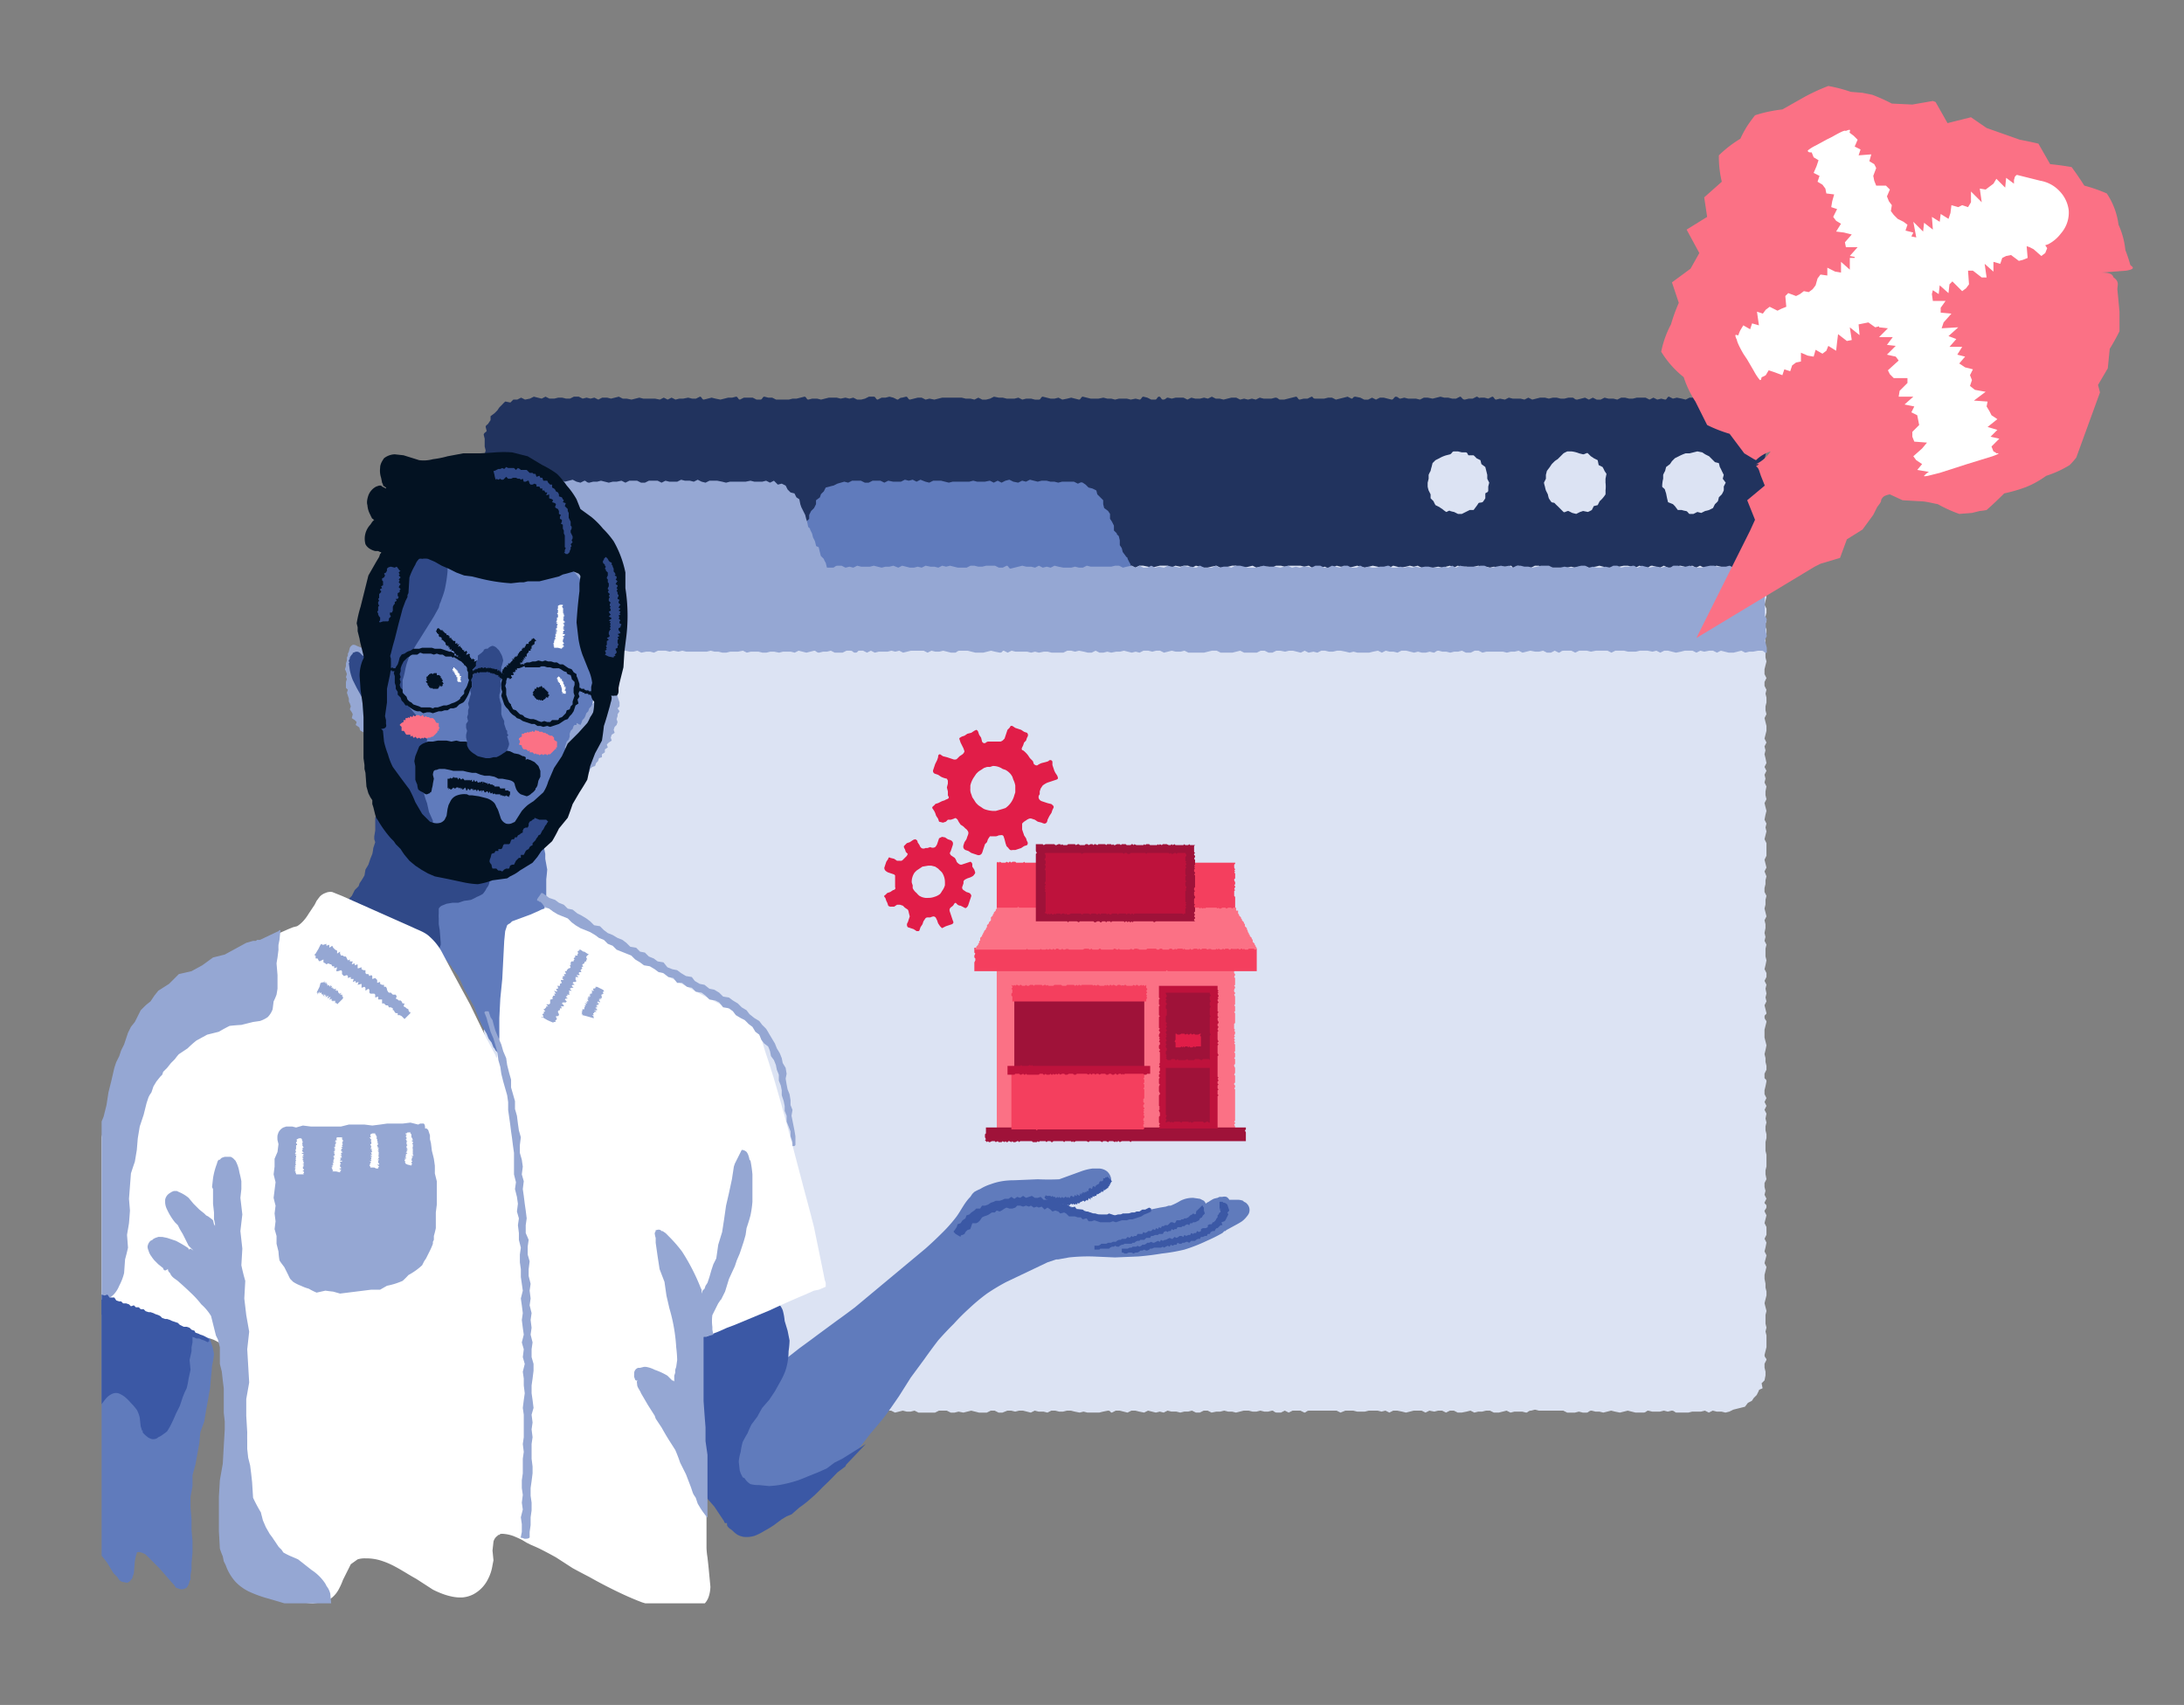 <svg width="2235" height="1745" fill="none" xmlns="http://www.w3.org/2000/svg"><rect width="100%" height="100%" fill="#808080" stroke="none"/><g clip-path="url(#a)"><path d="M496 552c-2 1 0 2 0 4l-1 4v4c0 3 2 3 2 5v8l-1 4-1 4 2 4-2 4 2 4v4l-1 5-1 4c0 2 3 2 3 4l-2 4 1 4 1 4-2 4-1 4 2 4c0 2-2 2-2 5l1 4v4l1 4-1 4-1 4 1 4v4l1 4c0 3-2 3-2 5l2 4v8l-2 4v4l2 4v8c0 3-2 3-2 5l1 4v8l-1 4 2 4v9l-1 4 1 4-1 4-1 4 2 4v8l-1 5-1 4 1 4-1 4 1 4v8l1 5-1 4v8l1 4-2 4 2 4-2 4 2 4v5c0 3-2 2-2 4v4l2 4-1 4 1 4-1 4v9l1 4-1 4v4l-1 4 1 4v13l-1 4 2 4-1 4-1 4 2 4v4c0 2-2 2-2 5l1 4 1 4-2 4v4l2 4v4l-1 4v5l1 4-2 4 1 4 1 4-1 4-1 4v9l1 4 1 4v4l-1 4 2 4-1 5v4l-2 4 1 4-1 4 1 4-1 4 1 5 1 4v4l-1 4 1 4-1 4v9l1 4-2 4 1 4 1 4-2 4v13l2 4-2 4v4l2 4v8c0 3-2 3-2 5l1 4-1 4 1 4-1 4 1 4v9l1 4-1 4 1 4v4l-2 4v4l1 4v5l1 4v12l-1 4v4l-1 5 2 4v4l-2 4v8c0 2 2 2 2 5l-2 4v8l1 4 1 4v4l-1 5v4l1 4-2 4 1 4v4l-1 5 2 4v8l-1 4 1 4-1 4 1 5-1 4v21l1 4-1 4v4l-1 4v5l1 4v8l3 4-1 5 3 3 1 4 3 4 2 4 3 3 4 2 3 2 3 3 5 1 4 1h4l4 2c2 0 2-2 5-2l4 1 4 1 4-1 4-1 4 2 4-1h4l4-1c3 0 3 2 5 2h8l4-2h4l4 2 4-2h4c2 0 2 2 5 2s2-2 4-2 2 2 4 2l4-1h8l4-1 4 1 5-1c3 0 2 2 4 2l4-1 4-1h12l4 2 4-2 5 1h4l4-1 4 1 4 1h4l4-2h8l5 1 4 1h8l4-1 4-1 4 1 4 1 4-2c2 0 2 2 5 2s2-2 4-2l4 1h12l4 1 4-1 4 1 4-1h5l4 1h12l4-2h4l4 1 4-1 5 1 4 1h4l4-2 4 2h4l4-1 4 1c2 0 2-2 5-2l4 1 4-1 4 1 4 1 4-2 4 2 4-2h17l4 2 4-1 4-1 4 1h4l4-1 4 2h17l4-2h8l4 2h4l4-1 5 1 4-1 4-1 4 1 4 1h8l4-2h4l4 2h4l5-2h4l4 1 4-1h4l4 1 4 1 4-2 4 1h5l4 1 4-2h4l4 1h4l4-1h4l4 1 5 1 4-1 4 1h12l4-1 5-1c3 0 2 2 4 2l4-2h4l4 1 4 1 4-2h4l4 1 5 1 4-2 4 1 4 1 4-1 4 1 4-2 4 1h5l4 1 4-1h4l4-1 4 2h4l4-2h4l4 2 5-1h4l4-1 4 1h4l4 1 4-1 4-1h5l4 1h4l4-1 4 1h4l4-1c2 0 2 2 5 2h4l4-2 4 2 4-2h8l4 2c2 0 2-2 5-2h28l4 2 5-2h8l4 1h8l4-1h9l4 1 4-1 4 2 4-2h4l5 1 4 1 4-1 4-1h8l4 2 4-2 5 1 4-1h4l4 2 4-2h4l4 2h4l5-1 4-1 4 2 4-1h4l4-1h4l4 2h5l4-1 4-1 4 2 4-1h8l4 1c2 0 2-2 5-2l4-1 4 1h25l4 2h8l4-1 4 1h4c2 0 2-2 5-2l4 1h4l4 1 4-1 4-1 4 1 5 1 4-1 4-1 4 1 4 1h8c3 0 3-2 5-2l4 1h8l4-1 4 1 4-1c3 0 3 2 5 2h12l4-1h9l4-1 4 2 4-2 4 1h5l4 1 4-1 4-2 8-2 4-1 3-4 4-2 2-3 3-3 2-4c0-2 3-2 4-3l-1-5 3-3 1-5v-4l-1-4v-4l2-4c0-2-2-2-2-5l1-4 1-4v-12l-1-4 1-4-1-4v-9l1-4-1-4-1-4 1-4 1-4v-4l-1-4v-4l-1-5v-4l1-4 1-4-2-4 1-4 1-4-2-4 1-4 1-5-2-4 2-4v-8l-2-4 1-4 1-4-2-4c0-2 2-2 2-5s-2-2-2-4l2-4-2-4 1-4-1-4v-4l2-4-1-5v-4l1-4v-12l-1-4v-9l1-4v-4l-1-4v-4l1-4-1-4 1-5-2-4 2-4-2-4 2-4-2-4v-4l1-4 1-5c0-3-2-2-2-4v-4l2-4v-4l-1-4v-4l-1-4 1-4 1-5-1-4-1-4v-8l1-4 1-4c0-2-2-2-2-5s2-2 2-4l-1-4-1-4 2-4-1-4 1-4-1-5 1-4-2-4 2-4v-4l-2-4 1-4 1-5-1-4v-8l1-4-2-4 1-4-1-4 1-5v-4l-1-4 2-4-1-4-1-4 1-4v-5l1-4-2-4v-4l1-4v-4l1-4-2-5 2-4-1-4-1-4 2-4v-13l-2-4 1-4 1-4-1-4 1-4-2-4 1-5 1-4-1-4-1-4 2-4-1-4v-4l1-5-2-4 1-4-1-4 2-4-2-4 2-4-1-5-1-4 1-4-1-4 2-4-2-4 1-4 1-4v-5l-1-4-1-4 2-4-1-4v-4l1-4v-5l-1-4 1-4-2-4v-4l2-4-2-4v-5l1-4 1-4-1-4v-8l-1-5 1-4-1-4 2-4v-4l-2-4 2-4-1-5 1-4v-4l-2-4 1-4 1-4c0-2-2-2-2-5l1-4-1-4 1-4v-4l1-4-1-4 1-5-1-4v-4l-1-4 1-4 1-5c0-3 0-1-2-3h-3l-4-2-4 1-4 1-4-1-5-1-4 2h-4l-4-1-4 1-4-1h-4l-4 1-4 1-5-1h-4l-4-1-4 1h-4l-4-2-4 2-4-1-4 1h-5l-4-1-4-1-4 1-4 2h-4l-4-1-4-1-5 1h-4l-4-1-4 1-4-2-4 2-4-1h-4l-4-1-5 2h-8l-4-2-4 2h-4l-4 1c-2 0-2-3-4-3l-5 2-4 1-4-2-4 1-4-2-4 2h-4l-4-2-4 1h-9l-4 1-4-1h-4l-4 2-4-2-4 1-5-1-4 1h-4l-4-1-4 1-4-1h-4l-4 1h-4l-5-1h-4l-4 1-4-2h-4l-4 1-4 1-4-1-4-1-4 1-4-1-5 1-4-1-4 1-4 2h-4l-4-1-4-1h-4l-5 1-4-1-4 2-4-2-4 2-4-2-4 1h-4c-2 0-2-2-5-2l-4 1h-4l-4 1h-8l-4 1c-2 0-2-3-4-3l-4 1-4-1h-9l-4 2-4-1-4 2-4-2h-4l-4 1-4-1-4 1-5-2-4 2-4-1-4 1h-8l-4-1h-4l-4-1-4 2h-5l-4-1h-4l-4 1-4-1-4-1-4 1-4 1-4-2-4 2h-5l-4-1h-4l-4 2-4-1-4-1h-8l-4 1-5-1-4 1-4-1h-8l-4 1-4-2h-4l-5 1h-4l-4 1h-4l-4-1-4 1h-4l-4-1-5 1-4-2h-4l-4 1h-16l-4 1-5-1-4 1h-4l-4-1-4-1-4 1-4 1h-4l-5-1h-4l-4 1-4-1h-4l-4 1h-4l-4-2-4 2h-9l-4-2c-2 0-2 3-4 3h-4l-4-2-4-1-4 1c-2 0-2 2-5 2l-4-2h-4l-4 1-4-1-4-1-4 1-4 1-5 1-4-2h-4l-4 1-4-2-4 1h-9l-4-1h-4l-4 1-4 1-4-2-4 2-5-1h-4l-4-1-4 2-4-2h-4l-4 1h-4l-5-1-4 2h-4l-4-2-4 2-4-1-4-1c-2 0-2 2-5 2h-4l-4-2-4 2h-21l-4-1-4 1h-4l-4 1-4-1-4-2-5 1-4-1-4 2-4-1h-4l-4-1c-2 0-2 3-4 3l-4-3c-2 0-2 2-5 2l-4-2c-2 0-2 3-4 3s-2-3-4-3l-4 1-4 1-4-1-4-1c-2 0-2 2-5 2s-2-2-4-2l-4 2-4-2-4 1h-4l-4 1-4-2h-5l-4 1h-12l-4-1c-2 0-2 3-4 3s-2-2-5-2h-4l-4 1-4-1h-4l-4-1-4 2-5-1-4-1-4 1h-4l-4 1-4 1-5-1-4-1-4 1h-4l-4-1-4 1-4-2h-5c-2 0-2 3-4 3l-4-2-4-1-4 2-4-1-4 1-5-2h-4l-4 2-4-1-4 2h-9c-2-1-3-4-4-2Z" fill="#DCE3F3"/><path d="M1766 407h-8l-5 1-4 1h-4l-4-1-4-1h-8l-4 2-4-1-5-1-4 1-4-2c-2 0-2 3-4 3l-4-1-4 1-4-2-4 2-4-2h-9l-4 1h-4l-4-1h-4l-4 2-4-1h-5l-4-1-4 2h-4l-4-2-4 2-4-2-4 1-4 1c-3 0-3-2-5-2h-4l-4 1h-4l-4-1h-4l-4 1-4-1h-5l-4 1-4 1-4-2-4 2-4-1h-8l-4-1-4 2-5-1-4 1c-2 0-2-3-4-3l-4 2-4-1h-4c-2 1-2-1-4-1l-4 2h-4l-4 1c-3 0-3-3-5-3l-4 2h-4l-4-1h-4l-4-1-4 1-4 1-5-1h-4l-4 2-4-1h-8l-4-1-4 1c-2 0-2-2-5-2-2 1-2 3-4 3l-4-1-4-1h-4l-4 2-4-2-4 2h-4l-4-2-5-1c-3 0-2 2-4 2l-4-2-4 1-4 1-4 1-4-2h-4l-4 1h-9c-3 0-2-2-4-2l-4 2h-4l-4 1c-2 0-2-3-4-3l-4 1-4 1-4 1h-4c-2 0-2-2-5-2l-4 1h-8l-4-1-4 2-4-1-4 1-4-1-4 1-4-2h-5l-4 1-4 1-4-1h-4l-4-2-4 2-4-1-4 1h-5l-4-1-4 2-4-2h-8l-4 1-4-1c-2 0-2 2-5 2-2 0-2-3-4-3s-2 3-4 3h-4l-4-2-4-1c-2 0-2 3-4 3l-4-1-5 1-4-1h-8l-4 1-4-1h-4l-4-1-5 1h-8l-4-1-4-1c-2 0-2 3-4 3l-4-1-4-1-4 1-5 1-4-2-4 1h-4l-4-1-4-1c-2 0-2 3-4 3h-4l-4-1h-5l-4 1-4-2-4 1h-8l-4-1h-4l-5-1-4 2-4 1h-4l-4-2-4 2-4-1h-5l-4-1h-20l-4 1-4 1-5-1-4 1-4-2h-4l-4 1-4 1c-2 0-2-3-4-3l-4 1c-3 0-3 2-5 2l-4-2-4-1-4 1h-4l-4 2c-2 0-2-3-4-3h-5l-4 2-4 1h-4l-4-2-4 1-4-1-5 1-4-1h-8l-4 1-4 1-4-1h-5l-4 1c-2 0-2-3-4-3l-4 1-4 1h-4l-4 1h-13l-4-2h-4l-4-1c-2 0-2 3-4 3h-4l-4-2h-9l-4 2c-2 0-2-3-4-3l-4 1h-4l-4 1-4 1-5-1-4-1-4 1-4 1c-2 0-2-3-4-3l-4 2h-4l-4-1-5 1h-4l-4 1-4-2-4 2-4-2-4 2-5-1h-12l-4-1-4 1-4 1-5-1h-4l-4-2-4 1-4 1-4-1h-5l-4 2-4-2-4 1-4-1-4 1-4-2h-5l-4 2h-4l-4-1h-4l-4 1h-5l-4-2-4 2-4-1-4-1-4 2-5 1-4-2-4 2h-4l-3 3-5-1a45 45 0 0 0-3 3l-3 3-2 3-3 3-4 3v4l-2 3c-1 2-3 2-3 4l1 4c0 1-3 2-3 4l1 4v8l1 4-1 4 1 4c0 2-2 2-2 5l1 4 1 4v12l-2 4 2 4-1 4v4l1 4-1 4-1 5v4l2 4v8l-1 4-1 4v8l1 4 1 5-1 4-1 4 2 4c0 2-3 3-2 5 2 1 3-2 5-2l4 2 4-1h9l4 1h8l4-1h4l4 1h13l4-2h4l4 1h8l4 1h4c2 0 2-2 5-2l4 2h4l4-1 4 1 4-1h4l4-1 4 1 5 1 4-1 4 1 4-2h4l4 1 4-1h4l4 2 5-1 4-1 4 1 4 1 4-2 4 2h17l4-1 4-1h4l4 2h13l4-1 4-1 4 2h12l4-2h5l4 2h4l4-2h4l4 1 4-1h4l4 2h5l4-2 4 2 4-1 4 1 4-2h4l4 1h4l4-1h5l4 2 4 1 4-1h16l4-1h5l4 1 4-1h8l4 1 4-2h4l5 1 4 1 4-1 4 1h4l4-1 4 1 4-1h9l4 1 4-1h4l4-1 4 2h4l4-2h4c2 0 2 3 5 3l4-1 4-1h12l4 1 4-1h4l4-1c2 0 2 2 5 2l4-1 4-1 4 2 4-1 4-1 4 2h4l4-2 4 2 4-2h9l4 2 4-2h8l4 1 4-1h13l4 2 4-2 4 1 4-1 4 1h8l5-1h8l4 1 4-1 4 2 4-2h4l5 1 4 1 4-1 4-1h8l4 2 4-2 5 1 4-1h4l4 2 4-2 4 1 4 1h4l4-1 5-1 4 2h4l4-1 4-1h4l4 2h4l5-1 4-1 4 2 4-1h8l4 1 4-2h5l4 1 4-1h12l4 1 4-1c2 0 2 2 5 2h8l4-1 4 2 4-1 4-2 4 1h5l4 1 4-1 4-1 4 1 4 1 4-1 4-1 5 1 4 1h8l4-2 4 1 4 1 5-1 4-1 4 1 4-1 4 2h12l5-1 4 1 4-1 4-1 4 2 4-2 4 1h5l4 1 4-1 4-1 4 1h4l4 1 4-1 5 1 4-1h4l4-1c2 0 2 3 4 3s2-3 4-3l4 2h9l4-2h4l4 2 4-1 4 1h17l4-1 4 1 4-1h8l4 2c2 0 2-2 5-2l4-1 4 1 4 1h4l4-1h4l5-1h4l4 1 4 1 4-2 4 1 4 1c2 0 2-2 5-2l4 1 4 1 4-2 4 2h8c3 0 2-2 5-2l4 1 4 2c2 0 2-3 4-3l4 2 4-2 4 2 5-1h4l4-1 4 1 4 1 4-1 5 1 4 1 4-1h8l4-1h9c2 0 3 2 5 1v-5l-1-4v-4l1-4-1-4 1-4-2-4c0-2 2-2 2-5l-2-4 2-4-2-4v-4l1-4 1-4-2-4v-4l2-4v-4l-1-4v-5l-1-4 1-4 1-4-1-4-1-4v-8l1-4 1-5-2-4 2-4-1-4-1-4c0-1 2-3 1-4l-2-4v-4l-3-3-1-5-4-2-1-4-3-3-5-1-3-3-3-2-4-1-4-1-4-1a43 43 0 0 0-4 0Z" fill="#21335E"/><path d="m1157 580-2 4-3 3-2 4-1 5-3 3-2 3v5l-3 3-3 3-2 4c-2 1-1 2-3 2l-5-1h-4l-4 1-4-1-4 1-4-2-4 1-4 1-4-1h-13l-4 1-4 1h-4l-4-1h-4l-4-1h-4c-2 0-2 3-4 3l-5-1-4-1-4 1-4-2c-2 0-2 3-4 3l-4-1-4 1-4-2-4 2-4-1h-9l-4 1h-4l-4-1-4-1c-2 0-2 3-4 3l-4-1h-4l-5-1-4 2h-4l-4-2-4 2-4-2-4 1-4 1-5-1h-4l-4 1h-20l-4-1-4 2h-5l-4-1-4 2-4-1h-8l-4-1c-2 0-2 2-5 2l-4-1-4 1-4-2-4 2-4-1h-5l-3-1c-2-1-2 0-3-2l-3-3-3-3c-2-2 2-3 1-5-1-1-3 0-4-2l-3-3-1-4-2-4-2-3-3-3-2-3-2-4c-1-2-2-1-2-3v-4l2-4 1-4 3-3c0-2 1-1 2-3v-5c1-2 3-1 3-3v-5l2-3 2-4 3-3c0-2-2-3-1-5l3-3v-4l2-4 3-3 2-4v-4l4-3 1-3a39 39 0 0 1 3-3l2-4 4-1a37 37 0 0 1 4-1l4-2 7-2 4 1 4-2h9l4 2h4l4-2h8l4 2 4-2 5 1h8l4-2 4 1 4-1 4 2 4-2 5 2 4 1 4-2h8l4 1 4 1 4-1h17l4-1 4 1h8l5-1 4 2 4-2 4 2 4-2 4-1 4 2 5 1 4-2 4 1 4-2 4 1 4 1 4-1h5l4 1h4l4 1 4-1h12l4 2c1 0 3-2 5-1l3 2 3 3 4 1 4 2 1 4 3 3 3 3v4l1 4 4 3 2 3v5l2 3 2 4v5l3 3c0 2 1 1 2 3l1 4v5l2 3 1 4 3 4c1 2 2 1 2 3l2 4a5 5 0 0 1 1 4Z" fill="#607BBC"/><path d="m1524 494-1 4v4c0 2-2 2-3 3v5a32 32 0 0 1-2 3c-1 2-4 1-5 2a30 30 0 0 1-2 3l-3 4h-4l-4 2-4 2a37 37 0 0 1-4 0l-4-2a29 29 0 0 1-4-1c-1-1-3 1-4 1a33 33 0 0 1-4-3 32 32 0 0 1-3-2l-4-2a35 35 0 0 1-2-4l-3-3v-4l-2-4a32 32 0 0 1-1-4v-4l1-4v-4a29 29 0 0 1 2-4 33 33 0 0 1 1-4l1-4 3-3 4-2a32 32 0 0 1 7-3l4-1c2-1 2-3 4-3h4l4 1h4c2 0 2 3 3 3h5a33 33 0 0 1 3 3l4 2 1 4 4 3 1 4 1 4v4l2 4Zm119 0a32 32 0 0 1 0 8 36 36 0 0 1 0 4 34 34 0 0 1-3 4 33 33 0 0 1-3 3l-2 4-4 1-2 4a33 33 0 0 1-4 2l-5-1a29 29 0 0 1-3 1l-4 2-4-1-4-2c-2 0-4 2-5 1l-3-3-3-3a30 30 0 0 1-3-3c-1-1-3 0-4-2a33 33 0 0 1-2-3 31 31 0 0 1-1-4l-2-4a35 35 0 0 1-1-4 34 34 0 0 1-1-4l2-4v-4l1-4 3-4 2-3 3-3a30 30 0 0 1 3-2l3-3 3-3a33 33 0 0 1 4-2h4a31 31 0 0 1 8 2l4 1c2 0 4-2 5-1l3 3a31 31 0 0 1 3 2l4 2 1 5 4 2a35 35 0 0 1 2 4l2 3-1 5v4Zm123 0-2 4a34 34 0 0 1 0 4 32 32 0 0 1-2 4l-3 3a31 31 0 0 1-1 4 32 32 0 0 1-3 3l-2 4-4 2a34 34 0 0 1-4 1l-4 2-4-1-4 2h-4c-1 0-2-3-4-3a31 31 0 0 1-4-1h-4l-3-4-2-2-5-2-1-4-1-5-1-3c0-2-3-3-3-4a33 33 0 0 1 1-8v-4a35 35 0 0 1 2-4l1-4 4-3 2-3 3-3 4-2a48 48 0 0 1 7-3h4l4-1 4-1 5 1 3 2 4 2 3 3 3 3 4 1 1 4a33 33 0 0 1 2 4l2 4-1 4 3 4Z" fill="#DCE3F3"/><path d="m846 580 1 4c0 2-3 2-3 4v25c0 2 2 4 1 5-1 2-3-1-5-1l-4 2-4-1-4 1h-8l-5-1h-8l-4-1-4 1h-4l-4 1-5-1h-8l-4-2-4 1-4 1-4 1-4-1-5-1-4 1-4-2-4 2h-4l-4-2-4 1-5 1-4-1h-4l-4 2-4-1-4-2h-4l-4 2-5-1h-4l-4 1-4-1-4 1-4-2-4 1-5 1-4-1h-8l-4-1-4 1-4 1h-5l-4-1h-4l-4-1h-4l-4 2-4-1h-5l-4 1-4-2-4 2-4-1-4 1-4-2c-3 0-3 2-5 2l-4-2h-8l-4 1h-5l-4-1h-4l-4 2-4-1h-4l-5-1-4 2h-4l-4-2-4 1-4-1-5 1-4 1c-2 0-2-1-3-2-2-1 0-1 0-3l-1-4v-21l1-4-2-4v-4l1-4-1-4v-9l1-4 1-4-2-4 1-4-1-4 2-4c0-2-2-2-2-5l1-4v-4l1-4-1-4v-4l-1-5c0-3 2-2 2-4l-2-4c0-2-1-3 1-5 1-1 2 1 4 1l4 1h4l4-1h5l4 1h4l4-2h8l4 1 4 1 4-2 4 2c2 0 2-2 5-2h4l4 1 4 1c2 0 2-3 4-3l4 2 4-1 4-1 4 2 4 1 4-2c2 0 2 2 5 2l4-1h4l4-1 4 1 4 1 4-1h4l5-1 4 2 4-2h8l4 2h4l4-2h9l4 2 4-2 4 1h8l4-2 4 1h5l4 1 4-2 4 2 4 1 4-2h8l5 1 4 1 4-1h16l5-1 4 1h8l4-1 4 2 4-2 4 4 4-1 4 2 2 4 3 3 4 1 2 4 3 2 1 5 1 3 2 4 2 4 1 4 1 3 1 5c1 2 2 1 2 3l2 4 1 4 2 4 1 4c0 2 3 1 3 3l1 4 1 4 3 3a18 18 0 0 0 2 4l1 4Z" fill="#95A7D3"/><path d="M1807 580h-4l-4 1-4-1-4 1-4-1h-9l-4 1-4-2-4 1h-8l-4-1h-4l-5 1-4 1h-4l-4-1-4-1-4 1h-4l-4-1h-4c-2 0-2 2-5 2l-4-1-4 1-4-1h-4l-4 1-4-1-4-1-4 2c-2 0-2-2-5-2l-4 1h-4l-4 1-4-2h-4l-4 2-4-1-5 1h-4l-4-1-4 1-4-2h-4l-4 1-4 1h-4l-5-1-4 1h-8l-4-2h-8l-4 1-5 1-4-1h-4l-4-1h-4l-4 2-4-2-4 1-4-1-5 1-4 1h-4l-4-2h-4l-4 1h-12l-5-1-4 2-4-2-4 2-4-1-4 1h-8l-4-1h-4l-5 1-4-1-4 1-4-1-4 1-4-1-4 1h-4c-2 0-2-2-5-2l-4 1h-4l-4 1h-4l-4-1-4 1-4-2c-2 0-2 2-5 2h-4l-4-2h-4l-4 2-4-1-4-1-4 2h-4l-4-2h-5l-4 2-4-1h-4l-4 1-4-1-4 1-4-2-4 1-4 1-5-1h-8l-4-1-4 1-4 1h-8l-4-1-4-1h-5l-4 2-4-1h-4l-4 1-4-2-4 2h-8l-4-2c-2 0-2 2-5 2l-4-1h-4l-4-1-4 2-4-1h-4l-4-1-4 2-5-1-4 1-4-2-4 2h-4l-4-2-4 2-4-2-5 1-4 1-4-2h-4l-4 1h-21l-4-1-4 2h-4l-4-1-4 1h-8l-5-1-4-1-4 2-4-1-4 1-4-2-4 2-4-1h-5l-4-1-4 1-4 1-4 1c-2 0-2-3-4-3l-4 2h-4l-4-2h-9l-4 1h-4l-4-1h-4l-4 2h-9l-4-1-4-1-4 1-4-1-4 2-4-1h-4l-5-1-4 2-4-1-4 1h-4l-4-1-4-1-4 2-5-2-4 1h-4l-4 1-4-1-4-1-4 1h-9l-4-1-4 2-4-1-4 1-4-2h-4c-3 0-3 2-5 2h-8l-4-2-4 1h-9l-4-1-4 2-4-1-4 1-4-1-4 1-4-1-5-1-4 2h-4l-4-1h-4l-4-1-5 1-4-1-4 1h-8l-4 1-4-2-4 1h-4l-5 1-4-2-4 2-4-2-4 2h-4l-4-2h-5c-3 0-2 2-4 2l-4-1-4 1-4-1h-8l-4 1-5-1h-4l-4-1-4 1h-12l-4-1c-2 0-2 2-5 2l-4-1-4-1-4 2h-4l-4-2-4 1-5 1-4-2h-4l-4 2h-4l-4-1h-5l-4 1-4-2-4 1-4 1-4-1-4-1h-9l-4 1-4 1h-4l-4-2-4 2h-9l-4-2-4 1-4-1h-9c-2 0-3-1-4 1-2 1 1 2 1 4v4l-1 4 1 4-1 5v8l1 4-2 4 1 4 1 4c0 2-2 2-2 5v12l2 4-2 4v4c0 2 2 2 2 5v4c0 2-2 2 0 3 1 2 1 2 3 2l4-1 4 1 4-1 5 1 4-1h8l4-1 4 1 4-1h4l4 2h5l4-1h4l4-1h12l4 1h5l4 1 4-2h4l4 2h8l4-2 4 2h9l4-2h8l4 1h4l4-1 4 2 5-1h4l4 1 4-2h8l4 1 4-1 5 1 4-1 4 1h21l4-1 4 1h4l4 1h4l4-1h8l5-1 4 2 4-1h8l4 1h4l4-1h4l5 1 4-1h8l4 1 4-2 4 1 4 1 4-1 4-1c2 0 2 2 5 2l4-1h4l4-1 4 2h8l4-2h4c3 0 2 2 5 2s2-2 4-2h4l4 2 4-2 4 2 4-1h9l4-1 4 1 4-1 4 2 4-1 4-1h13l4 2 4-2 4 1h4l4-1 4 1 4 1h4c2 0 2-2 5-2h8l4 1 4 1h8l4-1 4-1 4 1 5 1c3 0 2-2 4-2l4 2 4-2 4 1h12l4 1 4-1 4 1 5-1h4l4 1h12l4-2h4l4 1 4-1 5 1 4 1h4l4-2 4 2h4l4-1 4 1 5-1h4l4-1 4 1 4 1 4-1 4 1 4-2h5l4 1 4-1h4l4 2 4-1 4-1 4 1h5l4-1 4 2h16l4-1 4-1h5l4 2h12l4-1 4-1 4 2h13l4-2h4l4 2h4l4-2h4l5 1 4-1h4l4 1 4 1 4-2 4 2 5-1 4 1 4-2h4l4 1h4l4-1h4l5 1 4 1 4-1 4 1h12l4-1 5-1 4 2 4-2 4 1h4l4 1 4-2h5l4 1 4 1 4-1 4 1h4l4-1 4 1c2 0 2-2 5-2l4 1h4l4 1 4-1h4l4-1 4 2h5l4-2h4l4 2 4-1h17l4 1 4-1h4l4-1 4 2 4-1 4-1 5 1h4l4-1 4 2h4l4-2 4 2c2 0 2-2 5-2h8l4 2 4-2h8l4 1 5-1h12l4 2 4-2h9l4 1h8l4-1h8l5 1 4-1 4 2 4-2h4l4 1 4 1 5-1 4-1h8l4 2 4-2 4 1 5-1h4l4 2 4-2 4 1 4 1h5l4-1 4-1 4 2 4-1h4l5-1h4c2 0 3 3 5 2v-5l-1-4-1-4 2-4-1-5v-8l1-4-2-4v-25l1-4-1-4 2-4v-9c0-2 1-3-1-4Z" fill="#95A7D3"/><g clip-path="url(#b)" fill="#E11D48"><path d="m1082 794-2-3-1-2-1-3-1-3v-3a2 2 0 0 0-2-2 2 2 0 0 0-2 1 22 22 0 0 1-3 1l-4 1a19 19 0 0 0-4 2c-1 1-3 0-4-1l-1-3-3-3-2-3a28 28 0 0 0-5-5c-1 0-2-1-1-3l1-2 1-3 2-2 1-3a5 5 0 0 0 1-3 5 5 0 0 0-1-2 31 31 0 0 1-3-1l-3-2-3-1-3-1-3-2c-2-1-2 1-3 2l-2 2-1 3-1 3-1 3-2 2-2 1h-12a4 4 0 0 0-3 1c-1 1-3 1-4-1l-1-4-2-3-1-3a3 3 0 0 0-2-2l-2 1-3 2-4 1-3 2-3 1c-1 1-3 1-2 3l1 3 1 2 2 4 1 3a6 6 0 0 1-2 3 58 58 0 0 1-3 2 70 70 0 0 1-3 3 5 5 0 0 1-4 0l-3-1-3-1-4-1-3-2c-2 0-2 2-2 3l-1 3-2 4-1 3-1 3a3 3 0 0 0 2 4l3 1 3 2a22 22 0 0 0 6 2l1 2v3l-1 4 1 4v4l1 2c0 2-3 2-4 3a46 46 0 0 1-3 1l-4 2a20 20 0 0 0-3 1c-1 2-3 2-3 4l2 3 1 2 1 3 2 3 1 3 4 1 3-1 2-2h3l3-1c2-1 2-1 4 1l1 2 2 3 3 2 2 2a6 6 0 0 1 2 2 4 4 0 0 1 1 3 12 12 0 0 1-1 3l-1 3-2 3-1 3a5 5 0 0 0 0 3 5 5 0 0 0 2 2l3 1 3 2 3 1 3 1a4 4 0 0 0 3 0 4 4 0 0 0 2-2 27 27 0 0 0 1-3l1-3 1-3 2-2 1-3 2-3h6a8 8 0 0 0 3-1s0 1 0 0c2 0 4-1 5 1l1 3 1 4 1 3 2 2a5 5 0 0 0 2 2 3 3 0 0 0 2 0h3l3-1 3-1 3-2 3-1a3 3 0 0 0 0-4l-1-3-2-3a32 32 0 0 0-1-3l-1-3v-6a11 11 0 0 1 2-2l3-2a8 8 0 0 1 2-1 4 4 0 0 1 3 0l3 1 3 2 4 1a9 9 0 0 0 3 1 4 4 0 0 0 2-1 7 7 0 0 0 1-3l2-4 2-3 1-3 1-2c1-2-1-3-2-4l-4-1-3-1-3-1a5 5 0 0 1-3-3 4 4 0 0 1 1-4v-3l1-3 2-3a22 22 0 0 1 5-3l3-1 3-1 3-1c3-1 1-3 1-4Zm-66 36a32 32 0 0 1-6-1 22 22 0 0 1-3-1 23 23 0 0 1-3-2 24 24 0 0 1-3-2l-2-2a23 23 0 0 1-2-3l-2-3-1-3a12 12 0 0 1-1-6v-3a25 25 0 0 1 4-9l2-3 2-2a24 24 0 0 1 3-2l3-2 3-1a23 23 0 0 1 3 0l3-1a17 17 0 0 1 10 3l3 1a19 19 0 0 1 5 4 21 21 0 0 1 2 3l1 3a22 22 0 0 1 2 6v7l-1 3a24 24 0 0 1-1 3 23 23 0 0 1-8 10l-3 1-7 2h-3Zm62-3Zm-83 60v-2a3 3 0 0 0-2-3l-3 1-3 1-3 1a4 4 0 0 1-3-1 8 8 0 0 1-2-2 12 12 0 0 0-2-4l-3-2a4 4 0 0 1-2-3l1-2 1-3 1-3a5 5 0 0 0 0-3 5 5 0 0 0-2-2l-3-1-3-2h-1a3 3 0 0 0-3 0l-2 1-1 3-1 3a10 10 0 0 1-2 3 5 5 0 0 1-5 0l-3 1a8 8 0 0 0-2 0 4 4 0 0 1-4 0 6 6 0 0 1-2-3l-2-3c0-2-1-2-2-3a6 6 0 0 0-3 1l-3 2-3 1-3 3a4 4 0 0 0 1 3l1 3 2 2-1 2-2 2-2 2a3 3 0 0 1-3 1h-3l-3-2-4-1c-1-1-2 0-2 1l-2 3-1 3-1 3a4 4 0 0 0 1 3 9 9 0 0 0 3 2l3 1 3 1 1 1v12c1 2-1 3-2 3l-3 2-3 1-2 2c-2 1-1 2 0 3l1 3 1 2 1 3a4 4 0 0 0 3 1h3l3-2h3l3 1 2 2 3 2a8 8 0 0 1 1 3l1 4-1 3-1 3a4 4 0 0 0 0 5l3 1 3 1 3 2a2 2 0 0 0 3-1l1-3 2-3 1-3 2-3a3 3 0 0 1 2-1h3a13 13 0 0 1 3-1 3 3 0 0 1 3 2l1 2 1 3 2 3 2 2 4-2 3-1 3-1c2-1 2-2 1-4l-1-3-1-3-1-3a4 4 0 0 1 0-3 6 6 0 0 1 2-2 8 8 0 0 0 2-2 3 3 0 0 1 2-2l2 2a6 6 0 0 0 3 1l2 1c2 1 3 2 4 1a6 6 0 0 0 2-3l1-3 1-3 1-3a4 4 0 0 0-2-3 26 26 0 0 0-3-1l-3-2a3 3 0 0 1-1-4l1-3v-2a5 5 0 0 1 2-2l2-1 3-1 2-1a5 5 0 0 0 2-2 3 3 0 0 0 1-2l-1-3-2-3Zm-45 32a17 17 0 0 1-3 0 17 17 0 0 1-4-1l-2-1a17 17 0 0 1-3-3 14 14 0 0 1-4-5v-3a16 16 0 0 1-1-3 17 17 0 0 1 3-10l2-2 3-2 3-2 6-1h3l4 1 3 2 2 2a17 17 0 0 1 2 2 18 18 0 0 1 3 10v3a18 18 0 0 1-3 6 16 16 0 0 1-2 3 17 17 0 0 1-6 3 17 17 0 0 1-6 1Z"/></g><g clip-path="url(#c)" fill="#E11D48"><path d="M913 780v-4a5 5 0 0 0 0-2 18 18 0 0 1-3 3h-2v1h-1l-2 2-2 1-3 2h-1a4 4 0 0 0-1 0v1h-1v-1a9 9 0 0 1 0-1l1-3-1-2v-6l1-3-1-2v-11s0-1 0 0h-2a72 72 0 0 0-3 2l-1 1-1 1-2 2h-2l-3 2-2 2h-1v1h-1v2a3 3 0 0 0 0 2v9l1 3-1 3 1 2v3l-1 3v3l1 3v5l1 2v1l3-2 1-1h1a4 4 0 0 0 1-1l2-2 2-2 2-2 3-1a3 3 0 0 0 1-1v-1h1v7l1 3v3l-1 2 1 3v6l1 2v12l1 2v3l1 3h1l1-1h1l1-3v-2l1-3v-6l1-2 1-3v-6l1-2v-3l1-3v-5l1-3v-6l1-3v-9Zm23-20h-2l-3 1v1a2 2 0 0 0-1 0v1l-2-1-1 1-1 1h-2v1h-1a3 3 0 0 0 0 1l1 1-1 2v1l-1 2v1l-1 2 1 1-1 2v1l-1 2v3a4 4 0 0 0 0 1v3l2-1 2-1a6 6 0 0 0 1 0l1-1h1l2-1h1v-1h1v1a1 1 0 0 1-1 0v5l-1 1 1 2-1 1-1 2 1 1-1 2v9h1s0 1 0 0h1l2-2v-2l1-1 1-2v-1l1-1v-4l2-1v-3l1-1v-2l1-1v-2l1-1 1-1v-5l1-1v-1l1-2a2 2 0 0 0 0-1h-1l-1 1h-2a9 9 0 0 0-2 1v1h-2l-1 1h-1v-1l1-1-1-1 1-2v-1l1-2v-3l1-3v-2Z"/></g><g clip-path="url(#d)"><path d="M1264 883h-198l-1-1-2 1-1-1-1 1h-12l-1-1-1 1h-7l-1-1h-3l-1 1-1-1h-1l-1 1-2-1-1 1h-4l-2-1-1 1-1-1-1 1v48h212l1-1 1 1h4l1-1 1 1h5l1-1 1 1h11l1-1h1l1 1h3v-13l-1-1v-5l1-1-1-1 1-2v-1l-1-1 1-1v-2l-1-2v-1l1-1v-5l-1-1 1-1-1-1 1-1-1-2v-3l1-1v-1Z" fill="#F43F5E"/><path d="M1264 1158h-2l-1 1h-3l-1-1-2 1h-1l-1-1h-1l-1 1h-6l-1-1h-2l-1 1-1-1h-3l-2 1h-3l-1-1h-4l-1 1h-2l-2-1h-1l-1 1-1-1-1 1h-3l-1-1h-2l-1 1-2-1h-3l-1 1-1-1h-2l-1 1h-3l-2-1-1 1-1-1-1 1h-5l-1-1-1 1h-2l-2-1h-3l-1 1-2-1-1 1-1-1h-1l-1 1h-1l-2-1-1 1h-2l-1-1h-1l-2 1h-7l-1-1-1 1h-1l-1-1-2 1-1-1h-2l-1 1h-1l-2-1-1 1h-1l-1-1h-1l-2 1-1-1-1 1h-3l-2-1-1 1-1-1-1 1h-12l-1-1-1 1h-3l-1-1-1 1-1-1-1 1h-3l-1-1-1 1-1-1-1 1h-4l-1-1-1 1h-5l-1-1-1 1h-14l-2-1-1 1h-8l-1-1-1 1h-7l-2-1h-2l-1 1h-1l-2-1-1 1h-15l-1-1-1 1h-5V986h14l1-1 2 1h4l1-1 2 1h2l1-1 1 1 1-1h2l1 1h6l1-1 1 1h2l2-1 1 1h3l1-1h3l1 1h1l1-1 2 1 1-1 1 1h5l1-1h1l1 1 1-1 1 1h2l1-1 1 1 1-1 1 1h2l1-1 1 1 1-1 1 1h6l1-1 2 1 1-1 1 1 1-1h2l2 1h2l1-1 1 1h5l1-1 1 1h2l1-1 1 1h8l1-1 1 1h5l1-1 2 1h3l1-1 1 1h4l1-1 1 1h4l1-1 1 1h1l2-1h1l1 1 1-1 1 1h5l1-1 1 1h3l1-1h1l1 1h1l2-1h1l1 1h5l1-1 1 1h2l2-1h2l1 1h6l1-1h1l1 1h5l1-1h2l1 1h3l1-1 2 1h13l1-1h1l1 1h2l2-1h1l1 1h1l1-1 1 1 2-1 1 1 1-1 1 1h1l2-1h1v3l-1 1 1 1-1 1 1 2-1 1v2l1 1v1l-1 2 1 1v7l-1 1 1 1v1l-1 2v2l1 1v1l-1 1 1 2v8l-1 1 1 1v5l-1 1 1 1v10l-1 1v5l1 1-1 1 1 1v2l-1 2 1 1-1 1v1l1 1-1 1 1 2-1 1 1 1v7l-1 1 1 1v4l-1 1 1 1v5l-1 1v1l1 2v5l-1 2 1 1v7l-1 1v1l1 1v2l-1 1 1 1v32l-1 1 1 1v1l-1 1 1 2v5Z" fill="#FB7185"/><path d="m1009 1168 1 1 1-1 1 1h1l2-1h3l1 1 2-1 1 1h3l1-1 2 1 1-1 1 1h1l1-1h1l2 1 1-1 1 1h2l2-1h1l1 1 1-1h12l1 1h4l1-1 1 1 1-1h6l1 1 1-1h3l1 1h1l1-1h10l1 1 1-1h6l1 1 1-1 1 1 2-1h11l2 1 1-1h11l2 1 1-1h3l2 1 1-1h4l2 1 1-1 1 1 1-1h1l1 1 2-1h8l1 1 1-1h117v-9l-1-2 1-1v-2h-266v6l-1 1v3l1 2-1 1 1 1Z" fill="#9F1239"/><path d="M1286 971h-1l-2-1-1 1-1-1-1 1-1-1h-1l-2 1h-1l-1-1-1 1-1-1h-2l-1 1-1-1h-1l-1 1h-5l-1-1h-7l-1 1h-2l-1-1h-4l-2 1-1-1h-1l-1 1h-4l-1-1h-3l-2 1h-1l-1-1h-24l-1 1h-1l-1-1h-5l-1 1-1-1h-1l-1 1-2-1h-4l-2 1-1-1h-2l-1 1-1-1h-12l-1 1h-2l-1-1h-1l-1 1-1-1-1 1h-4l-1-1-1 1-2-1h-1l-1 1-1-1h-1l-1 1-2-1h-1l-1 1-1-1h-2l-2 1-1-1h-12l-1 1h-2l-1-1-1 1-2-1h-3l-1 1-2-1-1 1-1-1h-1l-1 1h-1l-2-1-1 1-1-1h-2l-1 1h-2l-1-1-1 1h-5l-1-1h-2l-1 1h-3l-1-1h-4l-1 1-1-1-1 1h-6l-1-1-1 1h-3l-1-1h-1l-1 1h-10l-1-1-1 1-1-1h-2l-2 1h-1l-1-1-1 1-1-1-2 1h-8l-1-1-1 1h-1l-1-1-2 1h-9l-1-1-1 1-2-1-1 1h-3l-1-1h-2l-1 1-1-1-1 1h-1l-2-1h-1v5l1 1-1 2v2l1 1v2l-1 2v9h196l1-1 1 1h91v-23Z" fill="#F43F5E"/><path d="M1264 929h-2l-1 1-1-1h-3l-2 1-1-1h-3l-2 1h-1l-1-1-1 1-1-1h-11l-1 1-1-1-1 1-2-1-1 1-1-1h-7l-1 1h-1l-2-1h-1l-1 1h-2l-1-1h-4l-1 1-1-1h-162l-1-1-1 1h-21v1l-1 1v1l-1 1-1 1v1l-1 1v1l-1 1-1 1v3l-1 1-1 1v1l-1 1-1 1v2l-1 1v1l-1 1-1 1v1l-1 1v1l-1 1v1l-1 1-1 1v3h-1v2l-1 1v1l-1 1-1 1v1l-1 1v1h52l1-1 1 1h12l1-1 1 1h4l1-1 1 1h1l1-1 2 1h1l1-1 1 1h1l1-1h2l1 1h2l1-1 1 1h2l1-1h2l1 1h14l2-1h4l1 1 2-1 1 1h6l1-1h1l1 1h12l1-1h1l2 1h1l1-1 1 1h10l1-1h1l1 1h1l1-1h4l1 1h7l1-1h9l1 1h2l1-1h2l1 1h6l1-1h2l1 1h1l2-1 1 1 1-1h5l1 1 1-1 1 1h4l1-1 1 1h1l2-1h3l1 1 1-1 2 1 1-1h4l2 1 1-1h2l1 1h4l1-1 1 1 1-1 2 1h1l1-1h1l1 1 1-1h3l1 1h1l1-1h7l2 1 1-1h1l1 1 1-1 1 1h3l1-1h5l1 1h1l1-1v-1l-1-1v-1l-1-1v-1l-1-1-1-1v-2l-1-1v-1l-1-1-1-1v-1l-1-1v-1l-1-1v-1l-1-2v-1l-1-1-1-1v-2l-1-1v-1l-1-1-1-1v-1l-1-1v-1l-1-1-1-1v-1l-1-1v-3h-2v-3h-1Z" fill="#FB7185"/><path d="M1222 943h-39l-2 1-1-1h-20l-1 1-1-1-1 1-2-1-1 1-1-1h-1l-1 1-1-1h-12l-1 1-1-1h-3l-1 1-1-1h-3l-1 1h-1l-1-1h-2l-2 1h-1l-1-1h-14l-1 1-2-1h-8l-1 1-1-1h-32v-69l1-1-1-2v-7h7l1 1 2-1h9l1 1h1l2-1h2l1 1 1-1 1 1h4l1-1h7l1 1 2-1h1l1 1h5l1-1h2l1 1 2-1h2l1 1 1-1h1l2 1 1-1h7l1 1 1-1h4l1 1 1-1 1 1h1l2-1h3l1 1 1-1h4l1 1h4l1-1h1l1 1 1-1 2 1h7l1-1 1 1 1-1h3l1 1h7l1-1 1 1 1-1 2 1 1-1h4l2 1h2l1-1 1 1 2-1 1 1h8l1-1 1 1h3l1-1 1 1h5l-1 1v6l1 1-1 1v1l1 1v1l-1 2 1 1v5l-1 1 1 1-1 1 1 1-1 1v2l1 1v1l-1 1 1 1v12l-1 1v2l1 1-1 1v3l1 2v1l-1 1v5l1 1-1 1v1l1 1v4l-1 1v1l1 1-1 2 1 1v1l-1 1v1l1 1Z" fill="#9F1239"/><path d="M1213 935h-1l-1 1-1-1h-49l-1 1-1-1h-1l-1 1-1-1h-2l-1 1-1-1h-7l-1 1-1-1h-5l-1 1h-1l-2-1-1 1-1-1h-5l-1 1-1-1h-1l-1 1-2-1h-4l-1 1-2-1h-5l-2 1-1-1h-10l-2 1h-2l-1-1-1 1-1-1h-2l-1 1-1-1h-4l-1 1-1-1-1 1h-1l-1-1-2 1-1-1-1 1-1-1h-1l-1-1 1-1v-20l-1-1 1-1-1-2 1-1-1-1 1-1v-1l-1-1 1-2v-11l-1-1 1-2v-2l-1-1 1-1v-3l-1-1v-1l1-1v-3l-1-1 1-1h36l1 1 2-1h40l1 1 1-1h2l1 1h2l1-1h15l1 1 1-1h22l1 1 1-1 1 1h1l2-1h1l1 1 1-1h8l1 2v1l-1 1v4l1 1-1 1 1 1v1l-1 1 1 2-1 1v6l1 1-1 1v4l1 1-1 1v3l1 2v1l-1 1 1 1-1 1v11l1 1-1 1 1 1-1 2 1 1-1 1v5c1 0 1 0 0 0Zm34 220h-61v-1l1-1-1-1 1-2-1-1v-6l1-1v-3l-1-2v-1l1-1-1-1 1-1-1-1v-11l1-1v-1l-1-2v-5l1-2-1-1v-5l1-1-1-1v-2l1-1-1-2 1-1v-3l-1-1 1-2-1-1 1-1v-11l-1-1 1-1v-1l-1-1v-3l1-1v-2l-1-1 1-2-1-1 1-1-1-1v-2l1-2v-1l-1-1v-1l1-1-1-1v-11l1-1-1-1v-9l1-1-1-1v-5l1-1-1-1v-12h60v4l1 1-1 1 1 1-1 1 1 2v1l-1 1 1 1-1 1v1l1 2-1 1v8l1 1-1 1v3l1 1-1 1v2l1 2v1l-1 1v2l1 1-1 2v1l1 1-1 1v8l1 2-1 1v1l1 1-1 1v8l1 2-1 1v21l1 1-1 1 1 2-1 1v2l1 1-1 1v3l1 1-1 1v4l1 1-1 1v32l1 1Z" fill="#BE123C"/><path d="M1171 1010v82h-107l-1 1h-2l-1-1h-22v-80l-1-1 1-1h55l1-1 1 1h20l2-1 1 1 1-1 1 1 1-1 1 1h2l1-1 1 1h16l2-1 1 1h2l1-1h2l1 1h20Z" fill="#9F1239"/><path d="M1171 1095v8l-1 1 1 1v3l-1 1 1 1v3l-1 1 1 1v9l-1 1v3l1 1v1l-1 1v2l1 1v1l-1 1 1 1-1 1 1 2-1 1 1 1v2l-1 1v2l1 1-1 1 1 1-1 1v2l1 1v1l-1 1h-108l-1 1-1-1h-25v-61h136Z" fill="#F43F5E"/><path d="m1238 1085-1-1h-6l-1 1h-1l-2-1h-4l-1 1h-6l-1-1-2 1h-7l-1-1-1 1h-1l-1-1h-3l-1 1h-3l-1-1-1-1 1-1-1-1 1-1-1-1v-3l1-1v-2l-1-1v-2l1-1-1-1v-2l1-1-1-2v-1l1-1-1-1 1-1-1-2v-1l1-1v-1l-1-1 1-2v-1l-1-1 1-1v-1l-1-1v-6l1-1v-6l-1-1v-3l1-1v-1l-1-1v-2l1-1-1-1v-1l1-1v-1l-1-2v-1h45v1l1 2-1 1v3l1 2-1 1v3l1 1-1 2v7l1 1-1 1v16l1 2-1 1v25Zm0 64h-1l-1-1h-1l-2 1h-1l-1-1h-9l-2 1h-1l-1-1-1 1-1-1h-6l-1 1-2-1h-5l-2 1-1-1-1 1-1-1h-2l-2 1v-2l1-1-1-1v-1l1-2-1-1v-48h45v56Z" fill="#9F1239"/><path d="M1229 1071h-5l-1 1-1-1-2 1h-2l-1-1-1 1-1-1h-2l-1 1-1-1-1 1-1-1-1 1h-5v-5l-1-1 1-2v-6h1l1 1h2l2-1h3l1 1 2-1 1 1h1l1-1h1l1 1 2-1 1 1h3l2-1h1l-1 2 1 1v10Z" fill="#E11D48"/><path d="M1177 1099h-3l-1 1h-2l-1-1h-19l-1 1-1-1-1 1-1-1h-2l-1 1h-1l-1-1h-1l-1 1h-2l-1-1h-2l-1 1h-2l-1-1h-4l-2 1-1-1h-2l-1 1-1-1h-2l-1 1-1-1h-1l-1 1-2-1h-10l-1 1h-2l-1-1h-4l-2 1h-2l-1-1h-2l-2 1-1-1h-1l-1 1-1-1-2 1-1-1-1 1h-1l-1-1-1 1h-3l-1-1-1 1h-1l-1-1h-3l-1 1h-12l-1-1-1 1h-1l-1-1-2 1h-1l-1-1h-4l-1 1h-7v-9h13l1-1 1 1h6l2-1 1 1 1-1 1 1h120v8Z" fill="#BE123C"/><path d="M1173 1008v3l1 1v1l-1 1 1 2-1 1v1l1 1-1 1 1 1-1 2v2h-137v-5l-1-1v-2l1-1v-3l-1-1 1-1v-1l-1-2 2 1 1-1 1 1 1-1h1l2 1 1-1h1l1 1h3l1-1 1 1h2l1-1h3l1 1 1-1h7l1 1 2-1h1l1 1 1-1 1 1h5l1-1h7l1 1h4l1-1h7l1 1 2-1 1 1 1-1h1l1 1 1-1h11l1 1 1-1 2 1 1-1h1l1 1h5l1-1 1 1 1-1 2 1 1-1h1l1 1 1-1h1l2 1h1l1-1h2l2 1h2l1-1h1l1 1h6l1-1 2 1 1-1h1l1 1h1l2-1 1 1 1-1 1 1h1l1-1Z" fill="#F43F5E"/></g></g><g clip-path="url(#e)"><path d="M2153 418a550 550 0 0 0-6-24l10-17 2-20a214 214 0 0 0 10-18v-20l-2-21c-1-5 3-9-4-14-1-1 0-5-12-5h-4 3l26-2c12-2 4-5 4-6a141 141 0 0 0-5-15 82 82 0 0 0-7-26 75 75 0 0 0-12-32 162 162 0 0 0-23-8 342 342 0 0 0-13-19 303 303 0 0 0-22-3l-12-21a479 479 0 0 0-19-4l-17-6-17-6-16-11-24 6-13-23-23 4-21-1a189 189 0 0 0-20-9l-10-2-12-1a156 156 0 0 0-23-6 206 206 0 0 0-24 11l-23 13c-9 1-19 3-28 6a164 164 0 0 0-8 11 113 113 0 0 0-7 13 120 120 0 0 0-22 17 109 109 0 0 0 3 27l-18 16 3 20-21 13 13 24-9 16-19 14 7 21a172 172 0 0 0-8 22 101 101 0 0 0-10 28 100 100 0 0 0 23 26 105 105 0 0 0 12 25l12 24a141 141 0 0 0 23 9l15 20 10 6 2 1c4-4 9-7 15-9a38 38 0 0 1-17 14 8 8 0 0 1 5-1 8 8 0 0 1-3 2l2 2 1 2 2 6 4 10-18 15 8 20-5 11-55 110 121-73 6-3 20-6 7-19 16-10 11-15 4-8 3-4 1-2v-1l-1-1 1 1a9 9 0 0 1 3-4 18 18 0 0 1 6-2l13 6 17 1c7 0 13 2 19 3a144 144 0 0 0 22 10l13-1 8-2a54 54 0 0 0 7-1 379 379 0 0 0 18-17 157 157 0 0 0 21-6c8-3 15-7 22-12a108 108 0 0 0 24-11c6-6 11-13 15-20a221 221 0 0 0 7-21l12-17Z" fill="#FB7185"/><path d="m2043 464-1-1-2-1-2-5 8-8-9-2 7-7-10-3 10-8-6-4-2-4-3-5 1-5-14-1 12-9-11-2-5-4 2-6-2-5 3-6-8-2-6-4 6-7-8-2 5-8h-13l7-8-8-3 10-9-17 1 2-6 8-9-11-1v-5l5-7h-13l-1-7 1-4 6 4 1-9 9 8 1-9 3-3 10 10 4-3 3-4-1-14h5l9 7h5l-2-14 9 8v-10l7 2 2-6 4-2 5-1 8 6 4-1 5-2-1-12 3 1 4 2 8 7 4-3 2-5-2-3 3-1a38 38 0 0 0 13-11 31 31 0 0 0 3-4 32 32 0 0 0 5-20 34 34 0 0 0-9-19 35 35 0 0 0-20-11l-24-6c-3 2-2 3-3 5v4l-8-6-1 10-9-9-3 5-4 3-4 3-6-1 2 14-11-11v11l-3 5-6-2-4 2-7-2-1 8-2 6-8-5-1 8-8-5 1 13-9-7-1 9-10-10 3 16-5-1 2-4-8-2 2-6-4-3-6-3-4-4-3-4 1-6-3-4-2-5 3-7-4-4h-10l-2-5-1-5 3-8a64 64 0 0 0-2-4l-5-3 2-7-13 1 2-6-6-3 3-7-4-4-4-3c-1-1 3-5-4-2-1 0 0-2-14 6l-6 3-11 6a41 41 0 0 0-8 5c0 2 2 2 4 2l2 5 5 3-2 6-3 7 6 3-2 6 5 3 3 4 1 5 8 1-2 7-1 6 6 2-4 8 3 4 5 3-5 8 8 1 8 2-7 8 1 5h12l-8 9 5 1v1h-5v12l-9-8v11l-6-1-8-4v8l-7-1-3 4-2 7-3 4-4 3-5-1-4 3-4 2-8-3-3 3 1 11-5 2-4 2-8-4-4 3-3 4-6-2 2 14-7-2-2 6-7-4-3 5a32 32 0 0 0-2 5c-1 1-5-3-2 4 1 1-1 1 7 15l4 6 7 12a51 51 0 0 0 6 9c2 0 1-2 2-3a20 20 0 0 0 4-2l3-5 6 2 8 3 2-6 6 2 2-6 4-3 5-1v-9l7 3 6 1 2-7 7 4 4-3 2-5 8 5 1-9 1-8 9 7 5-1-2-13 10 8-1-11 5-1 5-1 7 5 4-1v1l9 1-9 9h14l-6 8 9 1-9 9 9 2 3 4-11 10 2 4 4 4h14v5l-8 8-1 6h15l-9 8 10 2-3 6 6 3 1 5 1 5-7 7v5l2 5 13 1-5 6-9 8 3 4 6 4-5 6 12 2a17 17 0 0 0-3 2l-2 2s-1 1 4 0l4-1 8-2 28-9 26-8c11-4 4-3 4-3Z" fill="#fff"/></g><g clip-path="url(#f)"><path d="M355 925c-1-1 1-2 1-2l1-1 1-1 3-3 3-3 3-4 1-2 1-3 1-2 1-2 3-4 2-5a110 110 0 0 0 3-9l2-5 2-4v-5l1-5 1-10v-10l2-11a15 15 0 0 1 4-6 15 15 0 0 1 5-3l6-1 6 1 10-1 10 2 10 1 11 1 10 1h10l10 2 10 2h10l10 2 11 1 10 3c3 0 7 1 10 3a29 29 0 0 1 9 7 27 27 0 0 1 4 4v1l1 2 2 2v6l1 5 1 5v5l2 11a264 264 0 0 1-1 10v20l-2 10v5l1 6c0 2 0 4-2 6a8 8 0 0 1-2 3 11 11 0 0 1-4 1h-7l-2 1a13 13 0 0 0-6 6 32 32 0 0 0-3 8l-3 9v11l-1 10-1 10-2 10v10l-2 10-1 10v10l-2 10v7l-1 5v5l-1 5v1l-1-1-1-2-6-8-3-3-1-2-1-1-2-5-3-4-2-5-3-5a98 98 0 0 1-2-4 344 344 0 0 1-4-9l-4-10-5-9-5-9-4-9-2-4-3-4-3-4-1-2-2-2-3-4a58 58 0 0 0-4-3 77 77 0 0 0-8-5l-4-3-5-3-8-4-10-4-8-5-10-3-10-5-9-3-5-2-5-3-9-5-3-2a9 9 0 0 1-2-2c-1-1-3-2-1-4a5 5 0 0 1-1-2Z" fill="#607BBC"/><path d="m355 690-1-3-1-2 1-3v-3l1-3v-3l1-2v-2l1-2 1-4a7 7 0 0 1 3-3 6 6 0 0 1 4 1l5 2h1v1l1 1 1 3 2 2 2 3 2 2 2 2 1 3 1 2v4l1 2v1h2v2l1 2v1l2 2-1 3 2 3-1 3 2 2-1 3 1 3v6l-2 2 2 3-1 3-1 3v9l-2 2-1 2-1 2v3l-1 2a8 8 0 0 1-3 1 8 8 0 0 1-4 2 11 11 0 0 1-4-3l-4-2a20 20 0 0 1-1-2v-1l-1-1a60 60 0 0 1-3-2l1-3-2-2a45 45 0 0 1-3-2l1-4-1-2-2-3 1-3-1-3-1-2v-3l-1-3-1-3 1-3-2-2v-6l1-3-1-2 1-3Z" fill="#95A7D3"/><path d="M380 733h1-1a4 4 0 0 1-2-1v-24l-1-13 2-12 1-13 2-13 1-12a388 388 0 0 1 3-13l2-12a296 296 0 0 1 6-26 55 55 0 0 1 7-11 37 37 0 0 1 9-11 67 67 0 0 1 12-6l13-4a140 140 0 0 1 25-5l13-2a241 241 0 0 1 19 0h7l13 1 12 4 13 3 11 4 7 1 6 2 6 3 6 3 6 3 5 3 5 5a66 66 0 0 1 4 5l2 3a32 32 0 0 1 3 2l2 3a28 28 0 0 1 2 2 73 73 0 0 1 7 12 58 58 0 0 1 2 6 58 58 0 0 1 1 7 84 84 0 0 1 2 13l1 13-2 12-1 13-2 13-2 12-1 13-2 13-3 12a506 506 0 0 1-1 13l-3 12a364 364 0 0 1-3 13l-5 12-3 12-3 6-3 6-1 3-2 3-1 2-1 3-2 3-1 3-3 6a97 97 0 0 1-4 5l-4 5a123 123 0 0 1-3 6l-4 5-4 5-5 5-10 8-5 4-6 3a49 49 0 0 1-6 4l-3 1-1 1h-2a63 63 0 0 1-6 3l-3 1-3 1a24 24 0 0 1-3 0l-4 1a61 61 0 0 1-10 0h-9l-7-1-7-2-6-2-6-3-3-2-2-1-6-4-5-4-5-4a62 62 0 0 1-5-4l-3-2-2-2-5-5a60 60 0 0 1-4-5 117 117 0 0 1-8-11 126 126 0 0 1-5-11 135 135 0 0 1-6-12l-2-13a174 174 0 0 1-4-12l-2-13a315 315 0 0 1-2-12 514 514 0 0 1-2-26v-9s0-3 2-3Z" fill="#607BBC"/><path d="M358 677h1a1 1 0 0 1-2-1l1-2v-1a14 14 0 0 1 3-4v-1h1a6 6 0 0 1 3-1 5 5 0 0 1 3 1 17 17 0 0 1 2 2l1 1a9 9 0 0 0 8-2 13 13 0 0 0 5-6 56 56 0 0 0 2-9l2-9 2-10 2-9 2-9 2-9 2-10 3-9 1-5v-1l1-1 2-2 7-6a61 61 0 0 1 9-5 91 91 0 0 1 9-4l9-3 9-2h3l2-1h1v1l1 2 1 1 1 3 1 9v10a145 145 0 0 1-3 19 89 89 0 0 1-3 9l-1 3-1 2-1 4-5 9a227 227 0 0 1-5 8l-5 8-5 8a215 215 0 0 0-5 8 75 75 0 0 0-2 4l-3 4-3 9-1 4-1 5-1 4-1 3v11l1 5 2 4 1 2 1 2 2 4 6 7a72 72 0 0 1 6 7 27 27 0 0 1 4 9 34 34 0 0 1 2 10l-1 10-2 9-3 9 1 10v9a102 102 0 0 0 5 18l2 9 4 9v10a11 11 0 0 1-4 5 8 8 0 0 1-5 2l-5-2-3-1-2-1a49 49 0 0 1-7-7 60 60 0 0 1-6-8 75 75 0 0 1-5-8 89 89 0 0 1-3-9 138 138 0 0 1-4-9l-2-10-1-9-2-9-2-9-2-10-3-9-3-9-3-8-3-9-4-9a267 267 0 0 0-4-8l-5-9-4-8a59 59 0 0 1-3-10l-1-7 1-2Z" fill="#304988"/><path d="m514 689-1-1h1v-2h1l-1-1h2l-1-1h1v-1h1v-1l2 1-1-2h2v-2h2v-1h1v-1h1v-1h1l-1-2 2 1v-2h1v-1h2v-1h1v-2h1v-1l1-1h1l-1-1h2v-2h1v-1h2v-1l1-1v-1l1-1h2v-2h1v-1h1l1-1v-1h1l1-1 1 1 1 1 1 1h-1l-1 1v2l-1 1h-1v1h-1v3h-1v2h-2v2h-1v1h-1v3h-2l1 2-2-1v1l1 1h-2l1 2-2-1 1 2h-2l1 1-2-1 1 2h-1v1h-1l1 2h-1v1l-2-1v3l-2-1 1 2h-1v1h-2v1l1 1-1 1h-2v1l1 1v1h-1v1l-2-1 1 1h-1v-1h-1l-3-3-3-2Z" fill="#031222"/><path d="M577 777a26 26 0 0 1 1-4v-3l1-3a94 94 0 0 1-1-2l1-3 1-3 2-2 1-3v-3l1-3 2-2 1-3 1-1h2v-2l4 2 1-2 1-3 2-2 1-2 1-3 2-2 1-3 2-2 1-2 2-2 2-2 2-2 1-3 2-1a15 15 0 0 1 2-3 14 14 0 0 1 2-1 10 10 0 0 1 3-1 8 8 0 0 1 2 0h1l1 1 5 2a11 11 0 0 1 1 4l1 3 1 3v4l-2 2 2 3-2 3v2l-1 3 1 3-1 3-2 2-1 3 1 3-3 2-1 3 1 3-3 2-2 2 1 3-3 2v3l-3 2v3l-3 1a50 50 0 0 1-1 3l-2 2-1 3-3 1-2 2a34 34 0 0 1-1 3l-2 3-4 1a11 11 0 0 1-5-1h-8a16 16 0 0 1-3-3 16 16 0 0 1-1-4l-3-3 1-3-1-3Z" fill="#95A7D3"/><path d="m369 621 2-8 2-8 1-4 1-4 1-4 1-4 8-14 3-5 1-3 1-1v-1h-1l-2-1h-3a17 17 0 0 1-5-2 12 12 0 0 1-5-5 21 21 0 0 1 5-20l2-3 1-1 1-1a7 7 0 0 0-1 0v-1h-1a36 36 0 0 1-2-4 24 24 0 0 1-3-10c-1-3 0-7 1-10a17 17 0 0 1 8-9l3-1h2l1 1 4 2a2 2 0 0 0 0-1l-3-2v-1l-1-2-1-5a23 23 0 0 1-1-10c0-4 2-7 4-10a19 19 0 0 1 11-4l9 1 16 5a36 36 0 0 0 14-1 99 99 0 0 0 15-3l16-3h17l16-1a117 117 0 0 1 17 0l16 4 15 9a95 95 0 0 1 15 9 85 85 0 0 1 10 12 80 80 0 0 1 10 14l4 10 11 8a83 83 0 0 1 12 12 92 92 0 0 1 11 13 107 107 0 0 1 12 32v16a180 180 0 0 1 1 49l-2 16-1 16-2 8-2 8-1 5v4a7 7 0 0 1-1 3l-1 1a2 2 0 0 1-1 0h-1a7 7 0 0 1-3 0h-1a37 37 0 0 1-3 4 16 16 0 0 1-4 3 8 8 0 0 1-6 1 10 10 0 0 1-5-3 11 11 0 0 1-2-5 18 18 0 0 1 0-5v-4l1-4a46 46 0 0 0-4-14l-6-15a92 92 0 0 1-4-16l-2-17a506 506 0 0 1 3-32v-8l1-7a4 4 0 0 0-1-2l-1-1-5-2-7 2-4 1-4 2-4 1-4 1-4 1-4 1-4 1h-12l-4 1h-4l-9 1a177 177 0 0 1-32-5l-8-2-8-1-8-3-8-4-7-3-7-4-7-3a16 16 0 0 0-6 0 6 6 0 0 0-3 0 5 5 0 0 0-1 1 15 15 0 0 0-3 5 70 70 0 0 0-6 13l-1 16-1 2v2l-2 4-3 8a838 838 0 0 1-4 15l-4 16-2 7-2 8a43 43 0 0 1-4 9l-2 2v1l-1 1a16 16 0 0 1-7 4l-7-1a11 11 0 0 1-5-5l-1-1v-4l-1-4-1-4-1-4-1-4a42 42 0 0 1-1-5l-2-8v-4l-1-4a125 125 0 0 1 4-17Z" fill="#031222"/><path d="M464 673h-1l-1-1a92 92 0 0 1-3 0h-3l-3-2h-3l-3-1-3 1-3-1h-8l-3-1-3 2h-5l-2 1-1 1-2 1-2 2-1 1-1 1-1 2-1 2-1 3v3l-1 3 1 3-1 2 1 3-1 3 1 3 2 2v3l2 2a27 27 0 0 0 2 2l1 3 2 2 2 1 2 2 3 1 3 1a28 28 0 0 0 2 1h9l3 1 2-1h3l3-1 3-1h3l3-1 2-1 3-1 2-1a15 15 0 0 0 3-2l1-1v-1a21 21 0 0 0 2-2l2-2v-3l2-3 1-2 1-3 1-3-1-2v-6l-1-2v-3a18 18 0 0 0-2-2 18 18 0 0 0-2-2l-2-2-2-1-3-2-2-1v-2h1l2 1 6 3a30 30 0 0 1 5 3l2 3 2 3 1 3v7l-1 3v6l-2 3a42 42 0 0 1-1 3 40 40 0 0 1-3 6 26 26 0 0 1-2 3l-1 1-2 1-2 1-3 3-3 1h-3l-3 2h-3l-3 1h-3l-3 1-3 1a60 60 0 0 1-3-1h-3a40 40 0 0 1-4 1l-3-2a38 38 0 0 1-3 0 33 33 0 0 1-3-1 53 53 0 0 1-6-4l-1-1h-2l-2-3-2-2-1-3-3-3v-3a31 31 0 0 1-2-3v-3l-1-3v-7a51 51 0 0 1-1-3l1-3 1-3 2-3 1-3 1-4 2-3a21 21 0 0 1 3-1 25 25 0 0 1 3-2 16 16 0 0 1 3-1l3-2h6l3-1h10l3 1h6l3 1 3 1 3 1h2l1 1h1l1 1v3a7 7 0 0 1-1 1Zm72 6h1l2-1h3l3-1h3l3-1 4 1 3-1 3 1h3a42 42 0 0 1 3 1h3l3 2h3a41 41 0 0 1 3 2l3 2a19 19 0 0 1 3 1 26 26 0 0 1 2 3l3 2v2l1 2 1 3 1 3v7l-1 3 1 3a32 32 0 0 1-2 3l1 4a34 34 0 0 1-3 2l-1 3-1 3-2 3-2 2-2 3-3 1-6 4-3 1-3 1-3 1-3-1-4 1-3-1a48 48 0 0 1-3 0l-3-2h-3l-3-1-3-1-3-1-3-2-3-1-2-2a19 19 0 0 1-3-2l-2-2-2-3a18 18 0 0 1-1-1l-1-1a26 26 0 0 1-2-3l-1-3-1-3a51 51 0 0 1-1-3l1-4a47 47 0 0 1-1-3 29 29 0 0 1 0-3 32 32 0 0 1 0-3l1-4 1-3a20 20 0 0 1 1-3l3-2a18 18 0 0 1 3-2 24 24 0 0 1 2-2l3-2a38 38 0 0 1 6-1 4 4 0 0 1 3 0l1 1v1h-1l-2 1-3 1h-2l-3 2-2 2-2 2a14 14 0 0 0-1 2l-2 2-1 3v2l-1 3 1 3v6l1 3a32 32 0 0 0 2 5 19 19 0 0 0 2 2v1l1 2 1 2 3 1 2 2 2 2 3 1 2 2a56 56 0 0 0 6 2h3l3 1a53 53 0 0 0 2 1l3 1 3-1 3 1h3l2-2h6l1-1v-1l3-1a29 29 0 0 0 2-2l2-2 1-3 3-1 1-3 2-2v-3l1-3 1-3-1-3v-5l1-3v-3l-2-2a7 7 0 0 0-1-1 7 7 0 0 0 0-1l-1-3-3-1-1-1v-1l-3-1-3-2-2-1a25 25 0 0 0-3 0h-3l-3-1h-3l-3-1h-3l-2 1h-14s-1 1-1-2a7 7 0 0 1-1-2ZM425 784a121 121 0 0 1-1-5l1-5 2-5 2-5a16 16 0 0 1 4-3l5-2h5l5-1h9l5 1 5-1 4 1h5l5 1 4 1 5 1h5l4 1 5 1 4 2 5 1 4 1 5 1 4 2 5 1 4 2h1l2 1v3l1-1h1l3 1 4 2 4 4 2 5v6l-2 4-1 5-1 2-1 1v1a14 14 0 0 1-4 4 11 11 0 0 1-5 3l-6-2a12 12 0 0 1-4-4 11 11 0 0 1-1-2l-1-3a8 8 0 0 0-1-3 9 9 0 0 0-3-2 20 20 0 0 0-4-1l-5-1h-4l-4-2-5-1h-5l-4-1-5-2h-4l-5-1-4-1h-10l-4-1-5-1h-4a7 7 0 0 0-4 1 4 4 0 0 0-3 1 11 11 0 0 0-1 4l1 4-1 5a21 21 0 0 1-1 5 12 12 0 0 1-1 4h-1v1h-1a5 5 0 0 1-3 1l-2-1-1-1a14 14 0 0 1-5-3 20 20 0 0 1-1-5 35 35 0 0 1-2-5v-14Z" fill="#031222"/><path d="M483 686c-1 1 0 0 0 0v-1h-2v-1h-2l1-1-2 1v-1l-1-1-1-1 1-1-2 1v-3h-1v-1h-1v-2h-2v-1h-1l1-1h-2v-1l-1 1 1-2h-3l1-1-1-1h-1v-2h-1v-1h-2v-2l-1 1-1-1v-2l-1 1v-2h-2v-1h-1v-2l-1-1-1-1-1-1h-1v-2l-1-1h-1l-1-1v-2h-1v-1h-1a8 8 0 0 1 0-1l-1-1 1-1v-1l1-1h1l1 1 1 1h2v1h1v1h1v1h1l1 1v1h2v1h1v2h2v2l1-1v1l1 1h2v3l2-1v2l2-1-1 2v1l2-1v2l1-1v2l1-1v2h1v1l1-1v2h1l1-1 1 1v1l-1 2h1l2-1 1 1-1 2 1-1v2h1v1l1 1 1-1 1 1h1l-1 2h1l2-1v2h1v1l-1 1 1-1v1a62 62 0 0 1-3 3 89 89 0 0 1-3 3Z" fill="#031222"/><path d="m477 752 1-4-1-3v-4l2-3-1-4 1-3v-4l1-3-1-4 1-3 1-4 1-3-1-4 2-3v-4l-1-3 2-4 1-3-1-4 3-3v-4l2-3v-4l4-3 1-1 1-1v-1l2-1h2a10 10 0 0 1 5-3 8 8 0 0 1 5 3 10 10 0 0 1 3 4 25 25 0 0 1 2 4l1 4-1 4a63 63 0 0 1-1 3v4l1 4v3l-2 3 1 4-1 3v4l-1 3v3l1 4 1 3v10l1 3 2 4v3l1 3 1 3 1 1v3l1 1s1 1-3 3l1-1h1l1 3 1 4a9 9 0 0 1-1 4 12 12 0 0 1-2 4 19 19 0 0 1-3 2 23 23 0 0 1-3 2 38 38 0 0 1-4 2h-3l-4 1h-4l-4-1-4-1a21 21 0 0 1-3-2 20 20 0 0 1-3-2 19 19 0 0 1-3-3 17 17 0 0 1-2-4 22 22 0 0 1 0-4l-1-4v-3ZM353 925v-1l2-1 1-1v-1l4-4 3-6 4-4 1-3 2-3a82 82 0 0 0 3-5l1-6 3-5 2-6 2-5a43 43 0 0 0 1-6l2-6-1-3v-3l1-6v-13l3-7a14 14 0 0 1 7-5l3-1h5v1l2 2 1 1 2 2 6 4 4 4 5 4 3 5 6 4 4 4 5 3 4 5 5 4 5 3 5 4 5 4 5 2 5 5 2 1a13 13 0 0 0 3 1l6 2 5 2a31 31 0 0 1 7 3l2 1 1 2 1 1v4a12 12 0 0 1-3 7 23 23 0 0 1-4 6 41 41 0 0 1-6 3 64 64 0 0 1-6 3 91 91 0 0 1-7 1l-6 2h-6l-6 1-5 2a8 8 0 0 0-3 3v5a32 32 0 0 0 0 5v6l1 6 1 13v2l-1 3-1 5-1 3v-1h-2l-4-3-2-1-1-1h-1l-3-1-5-3-5-4-5-2-6-3-6-2-6-2-5-2-6-2-6-4-6-2-5-3-6-2-6-3a158 158 0 0 1-5-4c-1-1-3-1-3-3v-3a7 7 0 0 1-2-2Z" fill="#304988"/><path d="M515 696v-1h-2v-1h-1l-1-1v-1l-1 1v-2h-2v-1l-1 1v-1h-1v-1l-1 1v-1l-1 1v-1h-2l-1-1h-2v-1l-1 1h-7l-1 1-1-1h-1v1h-3v1h-2v-1h-1v-1l1-1h1v-1h2v-1h2v-1l1 1v-1h1l1-1v1h1v-1h1l1 1v-1l1 1 1-1h1v1h1l1-1v1h1v-1l1 1 1-1v1h2v1l1-1v1l1-1v1h3v2l1-1h1v1h1v1h1v1h2v1h2v1h1v1l-1 2-2 1Z" fill="#031222"/><path d="m371 676 1-2a31 31 0 0 1 2-4l1-2 4-4h1l1-1a14 14 0 0 1 9-1 12 12 0 0 1 6 4 15 15 0 0 1 3 5l1 3v2a64 64 0 0 1-1 15l-3 14v14l-1 7-1 7 1 4v4s2 5-5 5l1 1a2 2 0 0 1 1 2l1 10a91 91 0 0 0 4 13 67 67 0 0 0 5 13l8 11 9 12a122 122 0 0 1 6 13l7 12 8 8 3 1a13 13 0 0 0 8 0 10 10 0 0 0 4-3l1-2 1-2 1-7 1-4 2-4a12 12 0 0 1 7-6 21 21 0 0 1 10-1l2 1h3l7 1 8 2a18 18 0 0 1 8 5 17 17 0 0 1 2 4 18 18 0 0 1 2 4l2 6a10 10 0 0 0 6 7 9 9 0 0 0 7-1 6 6 0 0 0 2-1l7-11a61 61 0 0 1 6-6 108 108 0 0 1 6-4l10-9a41 41 0 0 0 5-11l3-7 3-7 8-12 6-13 11-11 9-10a45 45 0 0 0 3-6 30 30 0 0 0 3-5 48 48 0 0 0 1-13v-8l2-2a9 9 0 0 1 7-2 10 10 0 0 1 7 4 11 11 0 0 1 1 1v1l1 4a18 18 0 0 1-1 5l-1 4-2 7a240 240 0 0 1-4 13 295 295 0 0 1-2 15 1351 1351 0 0 1-7 13l-5 13-3 14a279 279 0 0 1-8 13l-7 12a367 367 0 0 1-5 14l-9 11a156 156 0 0 1-7 13l-11 10-2 3-2 3-5 6-13 8a41 41 0 0 1-6 4l-4 2-3 2-15 2a82 82 0 0 1-15 4 92 92 0 0 1-15-2l-14-3-15-3-7-3-7-4-6-4-6-5-5-6a96 96 0 0 1-4-6l-5-5-2-3-3-3a115 115 0 0 1-13-18l-2-3-1-3-1-4-1-4-1-3v-4l-2-3-2-4-2-7-1-14-1-4v-4l-1-7v-42l-1-14-1-7-1-7-1-14a42 42 0 0 1 3-16Z" fill="#031222"/><path d="M390 682h2v1l1-1v1h1v-1 1l1-1v1-1 1h1v-1 1h3v1-1h1v1-1 1h1v-1h1v1h4l1 1v1l-1 1h-2v-1 1h-2v-1 1h-1v-1 1-1h-1v1l-1-1v1-1l-1 1v-1h-3l-1-1v1l-1-1v1-1h-1v1h-1v-1 1h-1v-1 1-3Zm219 31c0 1 0 0 0 0h-3v-1 1-1h-1l-1-1v1-1h-2v-1 1-1h-1v1-1h-2v-1 1h-1v-1 1-1h-2v-1h-2v-1l-1 1v-1h-1l-1-1v-1l1-1h2l1 1h2v1-1h1v1-1 1h1l1 1v-1 1l1-1v1l1-1v1h1v1-1 1l1-1v1l1-1v2l1-1v1-1l1 1h2v1-1l1 1v2l-1 1Zm-172-17-1-1a8 8 0 0 1 1-1l-1-1 2-1v-1h1v-1h1l1-1 1 1v-1l1 1 1-1h3v2h3v1h1v2h1v1l1 1v1l-1 1h1l1 2h-1v2h-1v1l-3-2 1 1v1a2 2 0 0 1-1 0v1a7 7 0 0 1-1 1h-1a3 3 0 0 1-1 0h-3a6 6 0 0 1-1-1l-1 1v-1h-1a5 5 0 0 1-1-1v-1h-1v-1h-1l1-1a3 3 0 0 1-1-1 4 4 0 0 1-1-1v-1h1v-1Zm109 12a11 11 0 0 1 0-1h1v-2a7 7 0 0 1 1 0h1v-2l1 1v-1l1 1 1-1h1l1-1 1 1v1h2v1h1v1h1v1h1v1h1v3h1v1l-1 1v1h-1l-2-1 1 1-1 1-1 1h-1v1h-2v-1l-1 1a4 4 0 0 1-1-1l-1 1a3 3 0 0 1 0-1h-2v-1a6 6 0 0 1-1 0v-1h-1v-1a3 3 0 0 1-1-1 4 4 0 0 1-1-1l1-1-1-1a8 8 0 0 1 1-1Z" fill="#031222"/><path d="M411 740a7 7 0 0 1 2-1 9 9 0 0 1 0-2h2v-2h2l1-1 1 1 1-2 2 1 1-2 1 1h1l1-1h3l1 1h1l1-1h1l1 2 2-1 1 1h2l1 1h3l1 1 1 1 1 2 1 1h2v4l1 1-1 1v2h-4 2l1 1-1 1-1 1a7 7 0 0 1-1 1l-1 1-1 1a8 8 0 0 1-1 0l-2 1h-2l-1 1-2-1h-1l-1 1-1-1-1 1h-1l-1-1-2 1-1-1-1-1-1 1h-1l-1-2-2 1v-2h-4l-1-1-1-2-1-1a6 6 0 0 1-2 0 8 8 0 0 1 0-2 7 7 0 0 1 0-2 6 6 0 0 1-1-1 5 5 0 0 1-1-1 8 8 0 0 1 2-2Zm123 13v-2h2l1-1h2l1-1 1 1 1-1h2l1-1 1 1h1l1-2 1 1h2l1 1h3l1 1h2l1 1h1l1 1a31 31 0 0 1 2 1h2l1 1 1 1v2l1 1 2 1v1a9 9 0 0 1 0 2v3h-1v2l-3-1h1l1 1-1 1-1 1a6 6 0 0 1-1 1l-1 1-1 1h-2l-1 1a11 11 0 0 1-1-1h-2l-1 1-1-1h-1l-2 1-1-1h-2l-1-1-1 1-1-1-1-1h-3v-2l-2 1v-1l-2-1h-2l-1-1a19 19 0 0 1-1-2v-1l-3-1a8 8 0 0 1 1-2 8 8 0 0 1 0-2 6 6 0 0 1-1-1v-1a8 8 0 0 1 1-1 7 7 0 0 1 2-1Z" fill="#FB7185"/><path d="M567 663v-2h-1l1-1-1-1h1l-1-1h1v-2l1-1h-1l1-1h1l-1-1v-1l1-1-1-1h1l-1-1 2-1h-1l1-1h-2l2-1v-1h-2l2-1h-1v-1h1v-3l1-1-2-1h1l-1-1h2l-2-1 1-1v-3h1v-3l-1-1 1-1v-3h-1l1-1v-3l2-1h3v1l-1 1 1 1v1h1l-1 1v1h1l-1 1v1h1l-1 1h1v2h1l-1 1-1 1h1v1h-1l1 1-1 1h1v1h1v1l-2 1 2 1h-1v1l1 1h-1l-1 1 2 1h-2l1 1h-1l2 1-2 1h1l-1 1 1 1h-1v1h2v1l-1 1h-1v1h1v1l-1 1h1l-1 1v2l1 1v1l-2 1h1l1 1v1h-1v1h-1v1h1-1a64 64 0 0 1-4-1h-4Zm9 47h-1l1-1h-1 1l-1-1v-4h-1l1-1h-1v-2h-1v-2h-1 1-1v-1h-1v-1h1-1v-1h-1l1-1h-1v-1l1-1 1-1v1h1v1h1l-1 1h2v2h1-1 1v1h1l-1 1h1l-1 1h1v1h1-1 1l-1 1h1-1 1l-1 1h2v1h-1l1 1h-1 1l-1 1v1h1v1h-1 1v2h-2l-1-1Zm-107-12h-1 1l-1-1v-4h-1 1-1v-2h-1 1-1v-1h-1l1-1h-1v-1h-1l1-1h-2l1-1h-1v-1l1-1v-1h1v1h1v1h1v1h1v1-1 1h1l-1 1h1v1h1-1 1v1h1-1 1l-1 1h1-1 1l-1 1h2v1h-1v1h1-1 1l-1 1h1-1v1h1l-1 1h1v1h-3Z" fill="#fff"/><path d="M458 797c0-1 0 0 0 0h2l1-1 1 1 1-1v1l1-2 1 1h3l1 2 1-2 1 1 1 1 1-1h1l1 1 1 1 1-1 1 1 1-1 1 1 1-1v1l2-1v2h1l1-2 1 2h1l1-1 1 2h1l1-1v1l2-1h1v2l1-2 1 1h1l1 1 1-1v2l1-1h1l1 1h2l1 1h1v1h5l1 2h5v2h3l1 1h1v3l-1 2v1l-1-1h-1l-1-1-1 1h-1v-1l-1 1-1-1h-2v-1h-5l-1-1-1 1-1-1v-1l-1 1h-1l-1-2-1 2-1-2h-1l-1 1h-1l-1-2h-1l-1 2v-2h-1l-1 1-1-1-1-1-1 2-1-2-1 1v-1l-2 1v-2l-1 1-1-1-1 2-1-1-1-1-1 2h-1v-1l-1-2-1 1-1 1h-1v-2l-1 2-1-2-1 1-1-1h-2l-1 1h-1l-1-1-1 1-1 1h-1l-1-1-1 1v-2l-1 1v-10Z" fill="#031222"/><path d="M505 482c-1-1 0 0 0 0h1l2-1a24 24 0 0 1 2-1h2l2-1 2 1 2-2 2 1h6l2 2 2-2 2 1 1 1h6l2 2 1 1h3l1 1h2l1 3 3-1 1 2a27 27 0 0 1 2 0l1 3h4l1 2 2 2h2v3l2 1 1 1 1 2 2 1 1 2v2l3 1 1 2 1 1-1 2 3 1-1 3 1 1 2 2v2l1 2v5l1 2 1 2v4l1 1v2l-1 2v2l1 2 1 2v2l-1 2 1 2-2 2 1 2-1 1v2l-1 2v1l-1 1-1 1h-2l-1-1h-1l1-1v-2l1-2-1-1v-12l-1-2v-3l-1-2v-4l-2-1 1-2v-2l-2-1v-2l1-2-2-1v-3l-1-2-2-1-1-1 1-3-1-1a40 40 0 0 0-3-1l1-2-1-1-3-1v-4l-3 1 1-3h-2l-1-2h-2v-2h-2l-1-2h-3v-2l-2-1-2 1h-2l-1-1-1-3h-1l-2 1h-2l-1-3-2 1-1-1h-2l-2-1h-3l-2 1h-3l-2-2-1 1-2 2h-2l-1-1-2 1-2-1v1s-1 1-2-5l-1-4Zm114 188c-1 0 0 0 0 0l1-1v-1l-1-2 2-1-1-1 1-1-1-2 1-1v-4l2-1-2-2 2-1 1-1-1-2v-2l1-2 1-1-1-1 1-2-1-1 1-1-1-2 1-1-2-1 3-2-1-1-2-1 2-2-1-1-1-2 2-1v-1l-1-2 1-1-1-1v-2l1-1-2-2v-2l1-2-1-1 1-2-1-1-1-1 1-2-1-1v-1l1-2v-3l-1-1v-3l-1-1v-1l1-2v-3l-1-1-1-1v-1l-1-1 1-2-1-1v-1l-1-1-1-1a4 4 0 0 0 0-1v-1l1-1v-1l1-1 1-1 1 1 1 1 1 2 1 1 2 1v2l1 1v1l1 2v3l1 1 1 2-1 1 2 1v2l-1 1 2 2-1 1-1 2 2 1v1l-1 2 1 1-1 2 1 1v2l1 1v1l-1 2v1l2 1-1 2v1l2 2-1 1-1 2 2 1-2 2 2 1-1 2 1 1-2 1 1 2-1 1 2 2-1 1v2l2 1-1 2v1l-2 1v2l1 1 1 2-3 1 2 2-2 1 1 2-1 1v3l1 2-1 1v2l-2 1v1l1 2v1a9 9 0 0 1-2 2l1 1-2 1v1l-5-1a57 57 0 0 1-4-2Z" fill="#304988"/><path d="M62 1567v-8c0-1 0-3 2-3h1a4 4 0 0 1-2-1l-1-2 1-4v-4l1-11v-12l3-11 1-11 4-11 1-12 3-11a416 416 0 0 0 5-22l1-11 2-11-1-11 1-11v-11l-1-12v-23l1-6 1-6a29 29 0 0 1 6-11 17 17 0 0 1 11-7l12 2 12 1 11 4 11 2 11 5 11 3 10 6 10 3a61 61 0 0 1 12 4c4 2 7 5 9 9a35 35 0 0 1 5 11 61 61 0 0 1 3 12 94 94 0 0 1-2 12 195 195 0 0 1-1 11l-1 12-1 5-1 6-2 11-2 12-4 11-1 11-2 11-2 11-3 11v11l-2 11v11l1 12v11l1 11v12l-1 11v6l-1 6v5l-1 1a15 15 0 0 1-3 7 8 8 0 0 1-2 1 7 7 0 0 1-6 0l-3-1-2-3a184 184 0 0 1-8-9l-7-8-8-8a88 88 0 0 0-4-4l-1-1-1-1a9 9 0 0 0-2-1c-2-1-5-2-7-1v1a14 14 0 0 0-1 3 93 93 0 0 0-1 5l-1 12a27 27 0 0 1-1 3 14 14 0 0 1-1 3l-1 1a7 7 0 0 1-4 3l-5-1a17 17 0 0 1-2-1l-1-1a33 33 0 0 1-2-3l-2-2a53 53 0 0 1-2-2l-6-10a249 249 0 0 0-7-9l-6-9a28 28 0 0 0-9-7h-1a5 5 0 0 0-2 0l-4 1a31 31 0 0 0-3 4l-2 2-1 2-2 1a9 9 0 0 1-4 3 5 5 0 0 1-4-1v-1h-1a10 10 0 0 1-1-2 13 13 0 0 1-1-3v-14Z" fill="#607BBC"/><path d="m60 1554 1-4v-12l1-10 2-9 1-9 2-9 1-10 3-9 2-9 2-9 2-9 3-9v-9l1-5 1-4v-28l-1-9v-33l1-5v-5l1-5a34 34 0 0 1 4-9 18 18 0 0 1 8-8 21 21 0 0 1 10-1h10l9 3 10 2 9 2 9 4 9 3 9 3 8 5 8 3 5 1 2 1h2l2 1 1 1v6a60 60 0 0 1-1 5v9l-1 5v4l-2 9 1 10-2 9a87 87 0 0 1-2 10l-1 2-1 2-2 5-3 9a370 370 0 0 1-4 8 139 139 0 0 1-4 9 68 68 0 0 1-5 9 38 38 0 0 1-4 3 20 20 0 0 1-5 3c-2 2-4 2-6 2a12 12 0 0 1-6-3 21 21 0 0 1-4-4v-2h-1v-1l-1-3-1-9a29 29 0 0 0-3-8 53 53 0 0 0-6-7 50 50 0 0 0-6-6 23 23 0 0 0-7-4 10 10 0 0 0-7 1 17 17 0 0 0-6 5 44 44 0 0 0-5 7 147 147 0 0 0-5 7l-2 4-2 5-3 8a121 121 0 0 0-1 5l-2 4a212 212 0 0 0-2 9l-3 9-1 4-1 5-3 8v5l-1 5-1 9v9a83 83 0 0 1-2 10 37 37 0 0 1-3 9c-1 2-2 5-5 6l-4 3v-4s-1-2 1-3a4 4 0 0 1-2 0l-1-3Z" fill="#3B58A5"/><path d="m688 1404 1-6v-3l1-3 2-12a65 65 0 0 1 11-22 47 47 0 0 1 9-9 50 50 0 0 1 11-7l11-4 11-4 6-2h3l1-1h2l3-1h3l3-1h3c5 0 9 0 13 2a28 28 0 0 1 11 8 50 50 0 0 1 6 11 86 86 0 0 1 3 12l2 6v3l1 3v12a39 39 0 0 1-1 5l14-11a1388 1388 0 0 0 19-14l19-14a796 796 0 0 0 19-14l18-15 18-15 18-15 18-15a379 379 0 0 0 17-16 151 151 0 0 0 15-17c5-7 8-14 14-20l2-3 2-2a45 45 0 0 1 6-3 48 48 0 0 1 11-5c8-3 16-4 24-4l24-1a225 225 0 0 0 22 0l22-8a54 54 0 0 1 12-3h7a14 14 0 0 1 8 3 13 13 0 0 1 4 7 10 10 0 0 1-2 8 17 17 0 0 1-6 5l-5 3a136 136 0 0 1-17 7l-1 1h-2l-3 1-5 1h-2v1h-1a1 1 0 0 0 0 1l1 1h2l5 2 6 1a107 107 0 0 0 11 4 84 84 0 0 0 23 2l22-3 24-5 6-1 3-1h2a65 65 0 0 0 10-5c4-2 8-3 13-3l7 1 4 2a11 11 0 0 1 2 3l1-1 2-1a46 46 0 0 1 5-3 40 40 0 0 1 4-1l2-1h3a8 8 0 0 1 4 0 7 7 0 0 1 3 3h8a15 15 0 0 1 6 1l1 1 2 1 1 1a9 9 0 0 1 2 10 14 14 0 0 1-2 3 26 26 0 0 1-5 5 58 58 0 0 1-5 3l-11 6-1 1h-1l-2 2a165 165 0 0 1-16 8 166 166 0 0 1-23 9 180 180 0 0 1-23 4 283 283 0 0 1-24 3l-24 1-23-1a183 183 0 0 0-24 1l-11 2h-2l-3 1-6 2-21 10-21 10a209 209 0 0 0-20 12 193 193 0 0 0-18 15 213 213 0 0 0-16 16 325 325 0 0 0-16 17 597 597 0 0 0-14 19l-14 19-12 19a905 905 0 0 1-14 20 479 479 0 0 1-15 18 577 577 0 0 1-15 19 487 487 0 0 1-17 16 444 444 0 0 1-16 17 351 351 0 0 1-18 15 308 308 0 0 1-19 15l-20 14a68 68 0 0 1-11 5 31 31 0 0 1-12 2l-10-2a20 20 0 0 1-7-6l-2-3v-3l1-1a3 3 0 0 1-3 1l-4-4-4-7-3-4-1-2a267 267 0 0 1-12-21l-6-10-3-6-2-5-2-5-2-6-2-6-2-6-2-5-1-6-3-11a215 215 0 0 1-3-24l-1-12-1-6v-6Z" fill="#607BBC"/><path d="M689 1423v-21l1-6 1-5a95 95 0 0 1 2-11 78 78 0 0 1 4-10 57 57 0 0 1 6-9 44 44 0 0 1 7-9 51 51 0 0 1 10-5 95 95 0 0 1 9-5l11-3 10-4 10-3a95 95 0 0 1 10-4h11a22 22 0 0 1 12 3 22 22 0 0 1 8 10 60 60 0 0 1 2 11l3 10 2 10a91 91 0 0 1-1 11 68 68 0 0 1-1 11 57 57 0 0 1-3 11 81 81 0 0 1-5 10l-5 9-6 9a645 645 0 0 0-7 8 325 325 0 0 0-5 9l-6 8a127 127 0 0 0-4 9 105 105 0 0 0-5 9 66 66 0 0 0-2 10 48 48 0 0 0-2 10l1 9 1 3 1 2 1 2 2 1a17 17 0 0 0 6 6 32 32 0 0 0 9 1l10 1a98 98 0 0 0 10-1 131 131 0 0 0 20-5 181 181 0 0 0 10-4l10-4 9-4 8-6 8-4 24-15-20 21-1 2a561 561 0 0 1-8 6 341 341 0 0 1-15 15 341 341 0 0 1-8 8 394 394 0 0 1-8 7 114 114 0 0 1-8 6l-8 7-5 2-5 3-8 6a109 109 0 0 1-10 6 53 53 0 0 1-10 5 28 28 0 0 1-11 1 21 21 0 0 1-6-2 25 25 0 0 1-5-4c-2-2-5-3-6-6v-3h1v-1 1a4 4 0 0 1-2 1c-2 0-2-2-2-2l-4-6-6-9-7-8-4-10-6-9-4-10-5-9a82 82 0 0 1-2-5l-1-5-3-10-3-11-2-5-1-5-1-5v-6l-1-5-2-5v-11Z" fill="#3B58A5"/><path d="m386 626 1-1v-4l1-1-1-2v-2l1-1-1-2 1-1v-4l1-1 1-1a5 5 0 0 0 0-1l-1-1v-1l2-1-1-2 2-1v-4l-1-1v-2l2-1 1-2-1-2 2-1 1-2v-2l1-1a10 10 0 0 1 3-1l4 1a10 10 0 0 1 2-1l3 4h1l-2 2 1 2-1 1 2 2-2 2 1 1-1 2 2 2a86 86 0 0 1-1 1l-1 2 2 2-1 1v2l-2 1v3l1 1-1 2h-2l1 2-2 1v2l-1 1-1 2v4l-1 2h-2v2l1 2-1 1-1 1v2l-1 1h-1a7 7 0 0 0-2 0h-2l-3 1a1 1 0 0 1-1-1l1-1v-3l-1-1-1-2v-1l-1-2Zm116 252 1-4a9 9 0 0 1 3-1l1-2h3v-2h3l1-1 1-3 1-1h5l1-1 1-3 1-1h2l1-2h2l1-2 2-1 1-1 2-1v-2l1-2 2-1h2l1-2v-2l1-2 2-1 1-1 2-1a3 3 0 0 1 0-1l5 2h7l1 1 1 1-1 1-1 2-1 1-1 2-1 2-1 1-1 2-1 2-2 1-1 2-1 1-1 2-1 1-2 2v2l-2 1-1 1-1 2-2 1-1 1-1 2-1 2h-3v3h-2l-2 2-1 1-1 2-1 2h-2l-2 1a25 25 0 0 1-1 3 24 24 0 0 1-3 0l-2 1-2 2-2-1a9 9 0 0 1-2 0 10 10 0 0 1-2-2h-4a11 11 0 0 1-1-4 8 8 0 0 1-2-3 8 8 0 0 1 1-4Z" fill="#304988"/><path d="m72 1304 6-25 9-38 8-39 9-38 8-38 11-39a259 259 0 0 1 6-19l4-9 2-5 2-4a124 124 0 0 1 25-32 146 146 0 0 1 34-23l36-16 36-16 18-8 9-4 5-2 4-1c5-3 9-8 12-13l6-9 2-4 3-4a14 14 0 0 1 6-4 12 12 0 0 1 7-1l5 2 5 2 18 8 36 16 18 8c6 3 13 5 18 10a58 58 0 0 1 13 17l9 17 19 35 17 35 9 17 1 3 1-2v-1l1-4v-5l1-9v-20l1-20 2-20 2-39 1-10 2-6a10 10 0 0 1 3-2l2-2 19-7 9-4a23 23 0 0 1 5-2 16 16 0 0 1 6 0l10 4 9 5 16 11 4 3 4 2 9 5 35 18 33 21 35 19 35 18c6 3 12 7 17 12a37 37 0 0 1 6 9 61 61 0 0 1 4 9l3 10 3 9 6 19a2345 2345 0 0 1 21 76l10 38a2154 2154 0 0 1 10 38l8 39 2 10 1 5 1 3v4l-7 3-5 1-9 4a942 942 0 0 0-36 16l-36 15a327 327 0 0 1-8 3l-9 4-8 3-4 2h-3l-1 1v2a55 55 0 0 0-1 7v29l2 40v39l2 19v11l1 9v59a73 73 0 0 0 1 10l1 9 2 21a36 36 0 0 1-2 11 20 20 0 0 1-7 9c-7 5-15 5-22 5a81 81 0 0 1-10-2l-5-1-5-1a198 198 0 0 1-19-5 294 294 0 0 1-19-8 492 492 0 0 1-35-18 752 752 0 0 1-17-9l-17-11a433 433 0 0 0-17-9 258 258 0 0 0-9-4l-4-2-5-3a125 125 0 0 0-9-4 38 38 0 0 0-9-2 13 13 0 0 0-4 0l-1 1h-1l-1 1a10 10 0 0 0-4 6l-1 9 1 10-1 5a45 45 0 0 1-5 15 35 35 0 0 1-15 15 30 30 0 0 1-11 3 41 41 0 0 1-11-1 64 64 0 0 1-10-3 98 98 0 0 1-9-4l-17-11c-11-6-22-14-34-18a50 50 0 0 0-18-3 25 25 0 0 0-8 1l-7 5-8 16a71 71 0 0 1-4 9 29 29 0 0 1-7 9 26 26 0 0 1-10 5l-10 1a93 93 0 0 1-20-3l-20-5a182 182 0 0 1-19-5 46 46 0 0 1-18-11c-5-5-9-11-11-18-5-13-6-26-6-40l1-19 2-20 1-39 2-20a387 387 0 0 0 2-20l-4-39-1-9-1-5a61 61 0 0 0 0-5 16 16 0 0 0-3-8 10 10 0 0 0-3-2 29 29 0 0 0-4-2l-37-12-37-14-37-14-27-9c-1-1-9-4-8-6a3 3 0 0 1-2-3l2-9Z" fill="#fff"/><path d="M534 1574c-2 0-1-1-1-1l1-5v-8l-1-7 2-8-1-7 1-8-1-7v-8l1-7v-15l1-7-1-8 1-7v-23l-1-7 1-8 1-7-1-8v-7l-1-7 2-8-2-7 1-8-2-7 2-8-1-7-1-8 1-7-1-8-1-7 2-8-1-7-1-7v-8l-1-7v-8l1-7-2-8v-7l-1-8 1-7-2-7 1-8-1-7-2-8 1-7-2-8v-22l-1-7-1-8-1-7-1-8-1-7-1-7v-8l-1-7-2-7-2-7-2-8-1-7-2-7-1-8-2-7-2-7-3-7-2-7-1-3-1-4-2-5s-1-1 1-2h3l2 6 2 3 1 4 2 7 3 7 3 7 2 7 3 7 1 7 2 8 2 7v8l2 7 2 7v8l2 7 1 8 1 7a656 656 0 0 1 2 7l-1 8v8l2 7 1 7-1 8 2 7-1 8 1 7 1 8 1 7 1 8-1 7v8l3 7-1 7v8l2 7-1 8v7l2 8-1 7 1 8-1 7 2 8-1 7 1 8-1 7 2 8-1 7v8l2 7v7l-1 8-1 7v8l1 7 1 8-2 7 1 8-1 7 1 8-1 7v15l1 8v7l-1 8-1 7v8l1 7v8l-1 7v8l-1 7v4c0 1 1 3-5 3l-3-1Zm-252-340a235 235 0 0 1-2-8l1-8 1-8-2-8 1-8v-8l3-7 1-8-1-4a24 24 0 0 1 0-5l1-3a12 12 0 0 1 5-5l3-1h6l4 1 7-2 8 1h31l8-2h16l8 1 8-1 7-1h16l8-1 8 2a54 54 0 0 1 2-1h2c1 0 3-1 3 5h2v1h1l2 6v4l1 4 1 8a424 424 0 0 1 2 8l1 7a258 258 0 0 1 0 8l2 8v24l-1 8v16a89 89 0 0 1-2 8v4l-1 2v2a70 70 0 0 1-3 7l-2 4-2 4-2 3-2 4a67 67 0 0 1-14 10 77 77 0 0 1-6 6 87 87 0 0 1-8 3 80 80 0 0 1-8 2l-7 4h-9l-8 1-8 1-8 1-8 1-7-2a185 185 0 0 1-8-1l-9 2a61 61 0 0 1-8-4 46 46 0 0 1-8-3 41 41 0 0 1-8-4l-3-3a40 40 0 0 1-2-4l-1-2-1-2-2-4-3-4a38 38 0 0 1-2-3 75 75 0 0 1-1-9l-2-8v-8l-2-7 1-8-1-8 1-8Z" fill="#95A7D3"/><path d="M415 1191c-1 0-1 0 0 0a1 1 0 0 1 0-1h-1l1-1h-1 1l-1-1v-1h1l-1-1h2l-2-1h2l-1-1v-1h1l-1-1h1l-1-1h2l-1-1h1-2l2-1h-1v-1h1l-1-1h1v-1h-1l1-1h-1v-1h1-1v-1l1-1h-1l1-1h-1v-2l1-1h-1v-1l-1-1h1v-2h-1l1-1h-1l1-1v-1h-1v-1h1l1-1h2a5 5 0 0 1 1 0v1l1 1v3l1 1h-1 1v1l1 1h-1l-1 1h1l1 1h-1l1 1h-1v1l1 1-1 1h1l-1 1 1 1h-1v1h1l-1 1h1l-1 1h1l-1 1h1l-1 1h1l-1 1 1 1v1h-2l1 1h1l-2 1h1l-1 1h1l-1 1v1h1v1h-1v1l1 1h-1l1 1h-2 1v1l-4-1-2-1Zm-35 4h-1v-1l-1-1h1-1l1-1h-1l1-1v-1l1-1h-2l2-1v-1h-1l1-1v-1l-1-1h2l-1-1-1-1h2l-1-1h-1 1v-1h-1l2-1-1-1h1l-1-1 1-1h-2l1-1h-1l1-1h-1 1v-1h-1l1-1h-1v-1h1v-3h-1l1-1v-1h-1v-1l-1-1h2l-1-1v-2s-1 0 0 0l2-1h3v1l1 1v1h1l-1 1 1 1h-1l1 1v2l1 1h-1v1h1v1h-1l1 1h-1v1l1 1-1 1h2l-1 1v1h1l-1 1h-1l2 1h-1l1 1h-1l1 1h-1l1 1h-1l1 1h-1v1h1v1h-1v1l1 1h-2l2 1h-1v2l1 1v1h-2l1 1 1 1-1 1h1-1v1h-2l-2-1h-3Zm-39 4h-1l1-1-1-1v-1l-1-1h1v-1l1-1h-2l2-1v-1l-1-1h1l1-1h-1v-1l1-1h-1l1-1h-2 2v-1l-1-1h1l-1-1h2l-1-1 1-1h-1v-1h1l-2-1h1v-1h1l-1-1h1v-1h-1l1-1h-1v-1h1v-3l1-1v-1h-1v-1h1l-1-1h2l-1-1h1l-1-1 1-1h4a7 7 0 0 1 2 1h-1v1l1 1v1l-1 1h1l-1 1 1 1h-1l1 1h-1v1h1l-1 1h-1l1 1h1l-2 1h1l-1 1v1h1v1h-1l2 1h-2v1l1 1h-2l2 1h-1l1 1h-1l1 1h-2l1 1h-1l1 1h-1v1h2v1h-2v1l1 1h-1l1 1h-1v2l1 1v1h-2l1 1h1v1h-1l1 1h-1v1l-4-1h-3Zm-38 3c-1 0 0 0 0 0v-1l-1-1h1l-1-1h1l-2-1h1v-2h1l-2-1h1l1-1h-1v-1l1-1-1-1h1l-1-1h1l-1-1h1l-1-1h1v-1h-1l1-1-1-1h1v-2l-1-1h2l-2-1v-1h1l-1-1h1v-1h-1l1-1h-1l1-1v-4h1v-1l-1-1v-1l1-1v-1h-1l1-1s-1 0 0 0l2-1h2a5 5 0 0 1 1 1v1l1 1h-1l1 1-1 1h1l-1 1 1 1h-1l1 1v1h1l-1 1h-1l1 1-1 1h1l-1 1 1 1 1 1h-2v1h2l-1 1 1 1h-1l-1 1h2l-2 1h1v1h1l-2 1h1v1h1l-1 1 1 1v1h-1v1h1v1h-1l1 1h-1v2l1 1v1h-1v1h1v2h-1l1 1h-8Z" fill="#fff"/><path d="M151 1276a10 10 0 0 1 3-6l2-1 1-1 2-1 3-1a9 9 0 0 1 2 0h2l5 1 9 3a126 126 0 0 1 12 7l1 1v1l2-1 3 2-4-4-1-1-2-4-4-8-3-5-2-4-3-3a61 61 0 0 1-8-13 18 18 0 0 1-2-7v-3a10 10 0 0 1 5-7 13 13 0 0 1 4-2h3l2 1a38 38 0 0 1 10 6l5 6 6 6 5 4 1 1 1 1 2 1 4 3 1 1 1 4a10 10 0 0 1 1 2v-2a36 36 0 0 0-1-5v-7l-1-9v-15l-1-2 1-9a73 73 0 0 1 4-15 16 16 0 0 1 1-3l1-1h1a10 10 0 0 1 2-2l3-1h6a10 10 0 0 1 4 3l1 1 1 2a36 36 0 0 1 3 10 96 96 0 0 1 2 9v8l-1 9 2 17-2 17 2 18-1 17a211 211 0 0 0 4 16l-1 18 2 17 3 17-1 9-1 9 1 17 1 17-3 17v17l1 17a241 241 0 0 0 0 9v8l1 9 2 8 1 8 1 9 1 16a157 157 0 0 0 8 15 56 56 0 0 0 1 4l1 4 3 7 4 7 3 4a33 33 0 0 0 2 3l2 3 2 3a34 34 0 0 0 3 3l2 3a78 78 0 0 0 8 4l7 3 14 11a48 48 0 0 1 14 14l1 2 2 3a30 30 0 0 1 2 5l1 11-7 3-4 1h-11a75 75 0 0 1-9-2l-17-3-17-5a127 127 0 0 1-17-6 48 48 0 0 1-16-11 50 50 0 0 1-10-17l-2-4-1-5a82 82 0 0 1-3-8l-1-18v-35l1-17 3-17 1-18 1-17v-8l-1-9v-25l-1-8-1-9-2-8v-17l-2-8-2-4-1-4-2-8-1-4-1-4a51 51 0 0 0-10-12 97 97 0 0 0-11-12 316 316 0 0 0-12-11c-3-3-7-4-9-9 0 0-4-3-1-6l1-1v1a15 15 0 0 1-4 3c-2 1-3-1-3-2l-5-4-4-4a35 35 0 0 1-3-4 17 17 0 0 1-3-6 11 11 0 0 1-1-4Zm498 129a6 6 0 0 1 4-5h2l4-1h2a30 30 0 0 1 9 3 69 69 0 0 1 13 6l5 5h1l1 1v-6l1-3v-3l1-3 1-7a132 132 0 0 0-1-13 176 176 0 0 0-7-40l-3-13-2-14-5-13-2-13-2-14v-5a20 20 0 0 1-1-5l1-2v-1h1a5 5 0 0 1 4 0l1 1h1l3 2a49 49 0 0 1 3 3 142 142 0 0 1 14 16 210 210 0 0 1 19 37l1 2v4a22 22 0 0 0 1-3l2-2 1-3 2-3 2-6 2-7 2-6 3-6 2-14 4-13 2-13 2-14 3-13 3-14 2-13 1-3 2-4 4-8 1-2h1a8 8 0 0 1 4 2 12 12 0 0 1 2 4 20 20 0 0 1 1 4l1 1a125 125 0 0 1 2 14v28a110 110 0 0 1-2 14 219 219 0 0 1-4 13l-1 7-2 7-2 6-2 6-3 7-2 6-6 13-4 13-3 6-1 2a33 33 0 0 1-1 1 34 34 0 0 1-2 3l-6 12a45 45 0 0 0 0 12v3l1 5-7 2h-3v66l1 14 1 13v14l2 14v64h-1v-1l-1-1-3-4-2-3-3-5-2-6-2-3-1-2-2-6-5-13-6-12a150 150 0 0 0-5-13l-7-11a300 300 0 0 1-7-12 374 374 0 0 1-4-6l-2-3-1-3-7-11-7-12c-1-3-4-6-4-9 0-1-1-4 1-4h-2c-2-1-1-3-2-3v-1a14 14 0 0 1 0-3v-1Zm66-69v-1 1Z" fill="#95A7D3"/><path d="m67 1311 3-8 2-12 2-13 4-12 1-13 4-12 1-13 3-12 3-12 3-12 3-13 5-11v-13l5-12 3-12 2-13 3-12 3-13a187 187 0 0 1 2-6l3-6 2-6 3-6 2-6 2-6 3-6 4-5 3-6 3-6 5-5a95 95 0 0 1 5-4l2-3 2-3 4-5 11-7 10-10 13-3 11-6 11-8 12-3 11-6 11-6 7-2h3l1-1h3l19-9 1-1h1l-1 10-1 5a46 46 0 0 0 0 5l-1 8a255 255 0 0 0-1 6l1 12v14l-1 6a66 66 0 0 1-3 7l-1 8a22 22 0 0 1-5 8 30 30 0 0 1-8 4l-7 1-12 3a215 215 0 0 0-12 1 159 159 0 0 0-11 6l-12 3-11 6a106 106 0 0 0-9 8l-9 6a53 53 0 0 0-4 5l-4 4-4 5-1 1-1 1-2 2-1 3-2 2-4 5-3 5-2 6-2 3-1 2-2 6-3 12-4 12-2 12-1 12-2 12a567 567 0 0 0-4 12l-1 13-1 13 1 12a765 765 0 0 1-1 13l-1 6a160 160 0 0 0-1 6l1 13a263 263 0 0 1-3 12l-1 14a56 56 0 0 1-5 13 28 28 0 0 1-4 7 22 22 0 0 1-7 6 24 24 0 0 1-9 1h-7a82 82 0 0 1-13-4c-3-2-7-1-9-4 0-1-3-1-1-5v-1a14 14 0 0 1-5-2c-2-1 0-2 0-3Zm261-344 1-1 1 1h1l3-1v2l3-1v3l3-2 1 2 1 1 1 1 2 1v3l3-2v2l1 2h2l1 1h2l1 2 1 2 2-1v2h3l-1 3 3-1v2l3-1v4h1l3-1v2l2 1h2v3l1 1h2l1 2 2-1 1 1v3l3-1 1 1 1 1v3l3-1v2l2 1h2v2h2l1 2v1l1 2 1 1h2l1 1 1 1h3l1 2-1 2 2 1 1 1h2l1 1 1 2h2l-1 3 2 1 1 1 2 1v1l1 2s1-1 1 1l-2 2-1 1-2 2-1 1-1-1-1-1-1-1-2-1h-2v-2h-2l-1-1-1-2h-1v-2l-2-1h-2l-1-2h-2l-1-1-1-1h-2v-4h-4v-3l-3 1v-3l-1-1h-4l-1-1v-3l-1-1-3 2v-3l-1-1-3 1v-4l-4 1 1-3-3 1v-2l-3 1 1-3h-3v-2l-3 1v-2l-1-1-3 1-1-1-1-1v-3l-1-1-3 1h-2l1-4-3 1v-2h-2l-1-2h-1l-2-1-2 1-1-1-2-1v-3l-2 1-2 1-1-1-1-2h-2v-3h-1v1-2l1-1 3-5a82 82 0 0 1 2-4Zm0 39v-1 1h1l1-1v1l1-1v1l1-2v2l1-1v2l1-2v3-1h1v2l1-1v1l1-1v2l1-1-1 1 2-2-1 3v-1l2-1-1 2h1l1-1-1 2 1-1v1h1v1l1-1h1l-1 2 2-1-1 1h1l1-1-1 1h1v2h1v1h1l1-1v1l-1 1h2v1l1-1-1 2h1l-1 1 1-1v2l-2 2-1 1-1 1-1 1-1 1v-2 1h-1v-1l-1 1v-3l-1 1v-1l-1 1v-1l-1 1v-1l1-1-1 1h-1l1-2-1 1v-1l-1 1h-1l1-2v-1l-2 2 1-1-2 1 1-2v-1l-2 2 1-2-1 1 1-1-2 2 1-2-1 1 1-2-2 2 1-2h-1l-1 2v-3l-1 2v-2l-1 1v-2 1-1h-1l-1 1v-2l-1 1-1 2v-2 1-1h-1l3-6 1-4Zm227 36c-2-2 0-1 0-1h1v-1l-1-2 2-1-1-1 2-1-2-2h1l1-1 1-1v-1h2l-2-2h3l1-1v-4h1l2-1-1-1 1-1v-1h2l-1-2h2l-2-3 3 1v-1l-1-2h2v-2l-1-1h3v-2l2-1-1-2v-1h3l-2-2h1v-2h2l-1-2h2v-1l-1-2h2v-1l1-1 1-1h1l1-1-1-2h1v-3l1-1h2v-1l1-1-1-1 1-1 1-1-1-1h3v-2h1l-1-2 1-1h1c0-1-1-1 1-1l3 2h1l3 2 2 1h-1l-1 1-1 1v1l1 2h-1v2h-1l-1 1v1l-2 1v1l1 1-2 1 1 1-1 1-1 1 1 2h-2l-1 1 1 1v1h-3l2 2h-3v3l1 1-1 1h-2l-1 1 2 2h-2l-1 1 2 2h-2l-2 1 2 2h-3l1 2h-1l1 2h-3l1 1-2 1 2 2h-2l-1 1 2 2-1 1h-3l-1 1 2 2v1h-3l1 2h-2v2h-1l-1 1v1l1 2v1l-1 1h-2v1l1 2-1 1-1 1 1 1h-3l1 1a84 84 0 0 1-7-3 111 111 0 0 1-5-3Zm41-3c-2-1-1 0 0 0v-1l-1-1h1l-1-1h1l-1-1h1v-2l2 1-2-1h2v-2h-1 1l1-1-1-1h1-1 2l-1-1h1l-2-1h3l-2-2 2 1v-1l-1-1 2 1v-1l-1-1h1l-1-1h2l-2-1h1v-1l2 1-2-2 2 1v-1l-1-1h1v-1h2l-1-1h1v-1l-1-1h3l-1-1v-1h1l-1-1 2 1v-1h1l-1-1h2l2 1 2 1 2 1 1 1v1h-1v1l1 1h-1 1-1l-1 1h-1l1 1h-1l1 1v1h-1l1 1h-1l-1-1 1 2-2-1 1 2-1-1v1l1 1v1l-2-1-1 1 3 1-2-1v1l1 1h-3l3 1h-3l2 1-2-1 2 2-2-1 1 1h-2l2 1h-2l2 1v1h-3l2 1v1l-2-1 1 1h-1v1h-1v1l1 1h-2l1 1 1 1h-1l1 1h-2 1l-7-2-4-1Zm-42-125h1l3 2 4 3 6 2 4 3 5 2 4 4 5 1 5 4 4 2 5 3 4 3 4 4 6 1 4 4 4 3 5 2 5 3 5 2 4 3 4 4 6 1 4 4 5 1 4 4 5 2 4 3 6 1 4 5 5 2 5 1 4 3 5 3 6 1 3 4 5 3 5 1 5 4 5 1 5 3 4 4 6 1a226 226 0 0 1 4 3l5 3a194 194 0 0 1 4 4l5 3 3 4 5 4 5 3 3 4a108 108 0 0 1 4 4 67 67 0 0 1 3 5l3 5 3 5 2 5 3 5 2 5 1 5 3 5 1 6-1 5 1 6 1 5 2 5 1 6v5l2 5-1 6 1 5 1 5 1 5 1 6v9l-1 1a6 6 0 0 1-1 0h-1v-4l-2-6v-5l-2-5-2-5v-6l-2-5v-5l-1-5-2-6v-5l-1-5-2-5v-6a122 122 0 0 0-2-5l-1-5-2-5-3-4-1-5a42 42 0 0 0-2-5l-4-3-3-4a100 100 0 0 0-2-5l-4-3-3-5-4-3a63 63 0 0 0-4-4l-4-2-5-3-3-4a246 246 0 0 0-4-3 179 179 0 0 0-6-1l-4-5-4-2-6-1-4-4-4-3-6-1-4-4-5-1-5-4h-5l-4-5-5-1-5-4-5-1-4-3-5-3-6-1-4-3-5-3-4-4-5-2-5-2-5-2-4-4-5-2-4-4-5-2-4-3-5-3-5-2-5-2-5-3-4-3-4-4-5-2-5-2-5-3-4-3-5-2-2-3-2-2h-1l-1-1c-1 0-3 0 1-5l2-3Z" fill="#95A7D3"/><path d="M61 1319a10 10 0 0 1 2-2l3-2a10 10 0 0 1 2-1 14 14 0 0 1 3 0l4-1a60 60 0 0 1 7 3l1 1h4l2 2h3l2 2h3l2 2 3-1 2 3 3 1 3-1 2 3h5l2 3 3 1h2l2 2h3l3 1 2 2 3-1 2 2h3l2 2h3l2 2 3 1h2l3 1 2 1 3 1 2 1 2 2 3 1h2l3 1 2 1 3 1 3 1 2 2 2 1 2 1h3l3 1 2 2 3 1 1 2 3 1 2 1 3 1 2 1 3 2 1 1v2h-1v1l-2-1-2-1-3-1-2-1a61 61 0 0 0-3 0l-2-1-3-1h-1l-101-25a25 25 0 0 1-2 3h-1l-1-1-3-2-3-1-1-2-3-1-1-2h-3l-1-1-2-1a35 35 0 0 1-4-3 88 88 0 0 1-6-6l1-3a12 12 0 0 1-3-4Zm1077-110c1 1 0 0 0 0l-1 1-1 1v1h-1v2h-1v2h-1l-1 1h-1v1l-2-1v3l-2-1-1 1v1h-1l-1 1h-2v2h-2v1l-2-1v2h-2v2l-2-2v1l-1 2-1-1-1 1-1 1-1-1h-1l-1 1h-1l-1 1-1 1-1-1-1 2-1-1-1 1-2-1v1l-2-1-1 1-1 1-1-1-1 1-1-1h-2l-1-1-1 1h-5l-1-2h-4l-1-1h-1l-1-1h-1a12 12 0 0 1-1-1h-1l-1-1-1-1v-1l1-1v-1l1 1h4l1 1 1-1 1 1h2v1h1l1-1 1 1 1-1 1 1h1l1-1 1 1h1l1-1h1l1 1 1-1 1 1h1v-1l1-1h1l1 1h1l1-2 1 1h1v-2l1 1 2 1v-3l1 2 1-2 1 1v-2l2 1v-1h2v-1h2v-2l1-1h1l1 1 1-1v-1l1-1 2 1v-2l1 1v-1l2-1 1-1v-1l1-1h2l1-1v-2h2v-1h2v-1l3 3 2 2Zm92 25h1v1a3 3 0 0 1 1 1v3l1 3a10 10 0 0 1-2 2l-1 2-2 1-1 2-2 1-2 1h-2l-1 1h-2l-1 2-2-1-2 1-1 1h-2l-1 1h-4l-1 2h-2l-1 1-2-1-1 2h-2l-1 1-2-1-2 1-1 2h-4l-1 1h-3l-2 1h-2l-1 2h-4l-1 1-1 1h-4l-1 1h-2l-2 1-1 1h-2l-1 1h-7l-2 1h-1l-2 1-1 1h-2l-2-1-1 1h-2l-2 1-1 1h-9l-1 1h-5v-4h4l2-1 1-1h5l2-1h3l2-1h3l1-1 2-1h2l1-1h4l1-1 1-1 2 1 2-2 1 1 2-1h2l1-2h5l1-2 2 1 2-1 1-1h3l2-2 2 1 1-2 2 1 1-2 2 1 1-2h2l1-1h3l2-2 1-1h2l2 1 1-1 1-2h4l1-1h2l1-1h2l2-1 1-1 1-1 2-1 1-1 2 1 1-1v-2l1-1a1 1 0 0 0-1 0h1l3-3 2-2Z" fill="#3B58A5"/><path d="M1248 1230h3l1 1h1a7 7 0 0 1 3 2l1 3 1 3a13 13 0 0 1-2 2l1 2-1 2-1 2-1 2-1 1-3 1 1 3h-2l-2 2a10 10 0 0 1-1 1h-1l-1 1-1 2h-2l-2 1-1 2h-2l-1 2h-2l-2 1h-2l-1 2h-2l-2 1-1 1a44 44 0 0 1-2 0h-2l-2 2-2-1h-1l-2 1h-2l-1 1h-2l-2-1-1 2h-2l-2 1-2-1-1 2-2-1-2 1-2 1-1-1-2 1h-7l-2 1h-2l-1 1-2 1h-1l-2-1-2 1h-2l-1 1-2 1h-2l-2 1-2-1h-3l-2 1h-2l-2-1h-1v-4h6l2-1h2l1-1h4l1-1 2 1 2-1 1-1h2l2-1 1-1h2l2-1 2 1h1l2-1 2-1 2 1 1-2 2 1 2-1h1l2-1 2-1 2 1h1l2-2 2 1 2-1 1-1h2l2 1 1-2 2 1 2-1h2l1-2 2 1 1-1h2l1-2 2 1 2-1v-2l2-1h3l2-1v-2l2-1h2l1-2h1l1-1 1-1 1-2 1-1v-2l1-1 1-2h1v-2l-1-1a1 1 0 0 1 1 0 1 1 0 0 0 0-1 1 1 0 0 0-1 1l1-1h-1v-7Zm-272 31v-1l1-1 2-3 1-3 3-1 2-3 3-2 1-3 3-1 2-2 3-2 2-2h4l2-3h3l3-1 3-2 3-1 2-1h4l3-1 2-1h4l3-2 3 2 3-2 3 1 3-2 3 2 3-1 3-1 3 2h3l3-1 3 3h6l3 2 3-1 3 1 2 3 4-1 2 1 3 1 2 2 4-1 2 3h6l2 2h3l3 1 3 1h2l3 1h9l2-1 3 1 3 1 3-1h3l2-1h6l3-1h3a52 52 0 0 0 2-1h3l3-2h3l2-1 2-1 2 1v3l-2 1a42 42 0 0 1-5 2l-3 2-3 1-3 1-3 1h-3l-3 1h-5l-3 1-3 1a51 51 0 0 1-3-1l-3 1h-10l-3-1-3-1-3 1h-3l-2-3-4 1-2-2h-3l-3-1h-6l-3-3-2-1-4 1-2-2-3-1-3 1-2-2-3-2-3 2-3-3-3 1-2-1-3 1-3-2-2 1-3-1-3 1-3-1h-3l-2 2-3 1h-3l-3-1-2 1-3 2-2 1-3-1-2 2h-3l-3 2-2 1-3 1-2 1-2 3-2 2-2 1h-4l-1 3-1 3-3 1-2 2-1 2-2 1h-1l-1 1v1l-5-3a29 29 0 0 1-2-2Z" fill="#3B58A5"/></g><defs><clipPath id="a"><path fill="#fff" transform="translate(495 406)" d="M0 0h1314v1040H0z"/></clipPath><clipPath id="b"><path fill="#fff" transform="translate(904 743)" d="M0 0h180v210H0z"/></clipPath><clipPath id="c"><path fill="#fff" transform="rotate(1 -47212 55650)" d="M0 0h79v86H0z"/></clipPath><clipPath id="d"><path fill="#fff" transform="translate(997 864)" d="M0 0h289v305H0z"/></clipPath><clipPath id="e"><path fill="#fff" transform="rotate(20 797 5087)" d="M0 0h465v601H0z"/></clipPath><clipPath id="f"><path fill="#fff" transform="translate(104 463)" d="M0 0h1228v1178H0z"/></clipPath></defs></svg>
